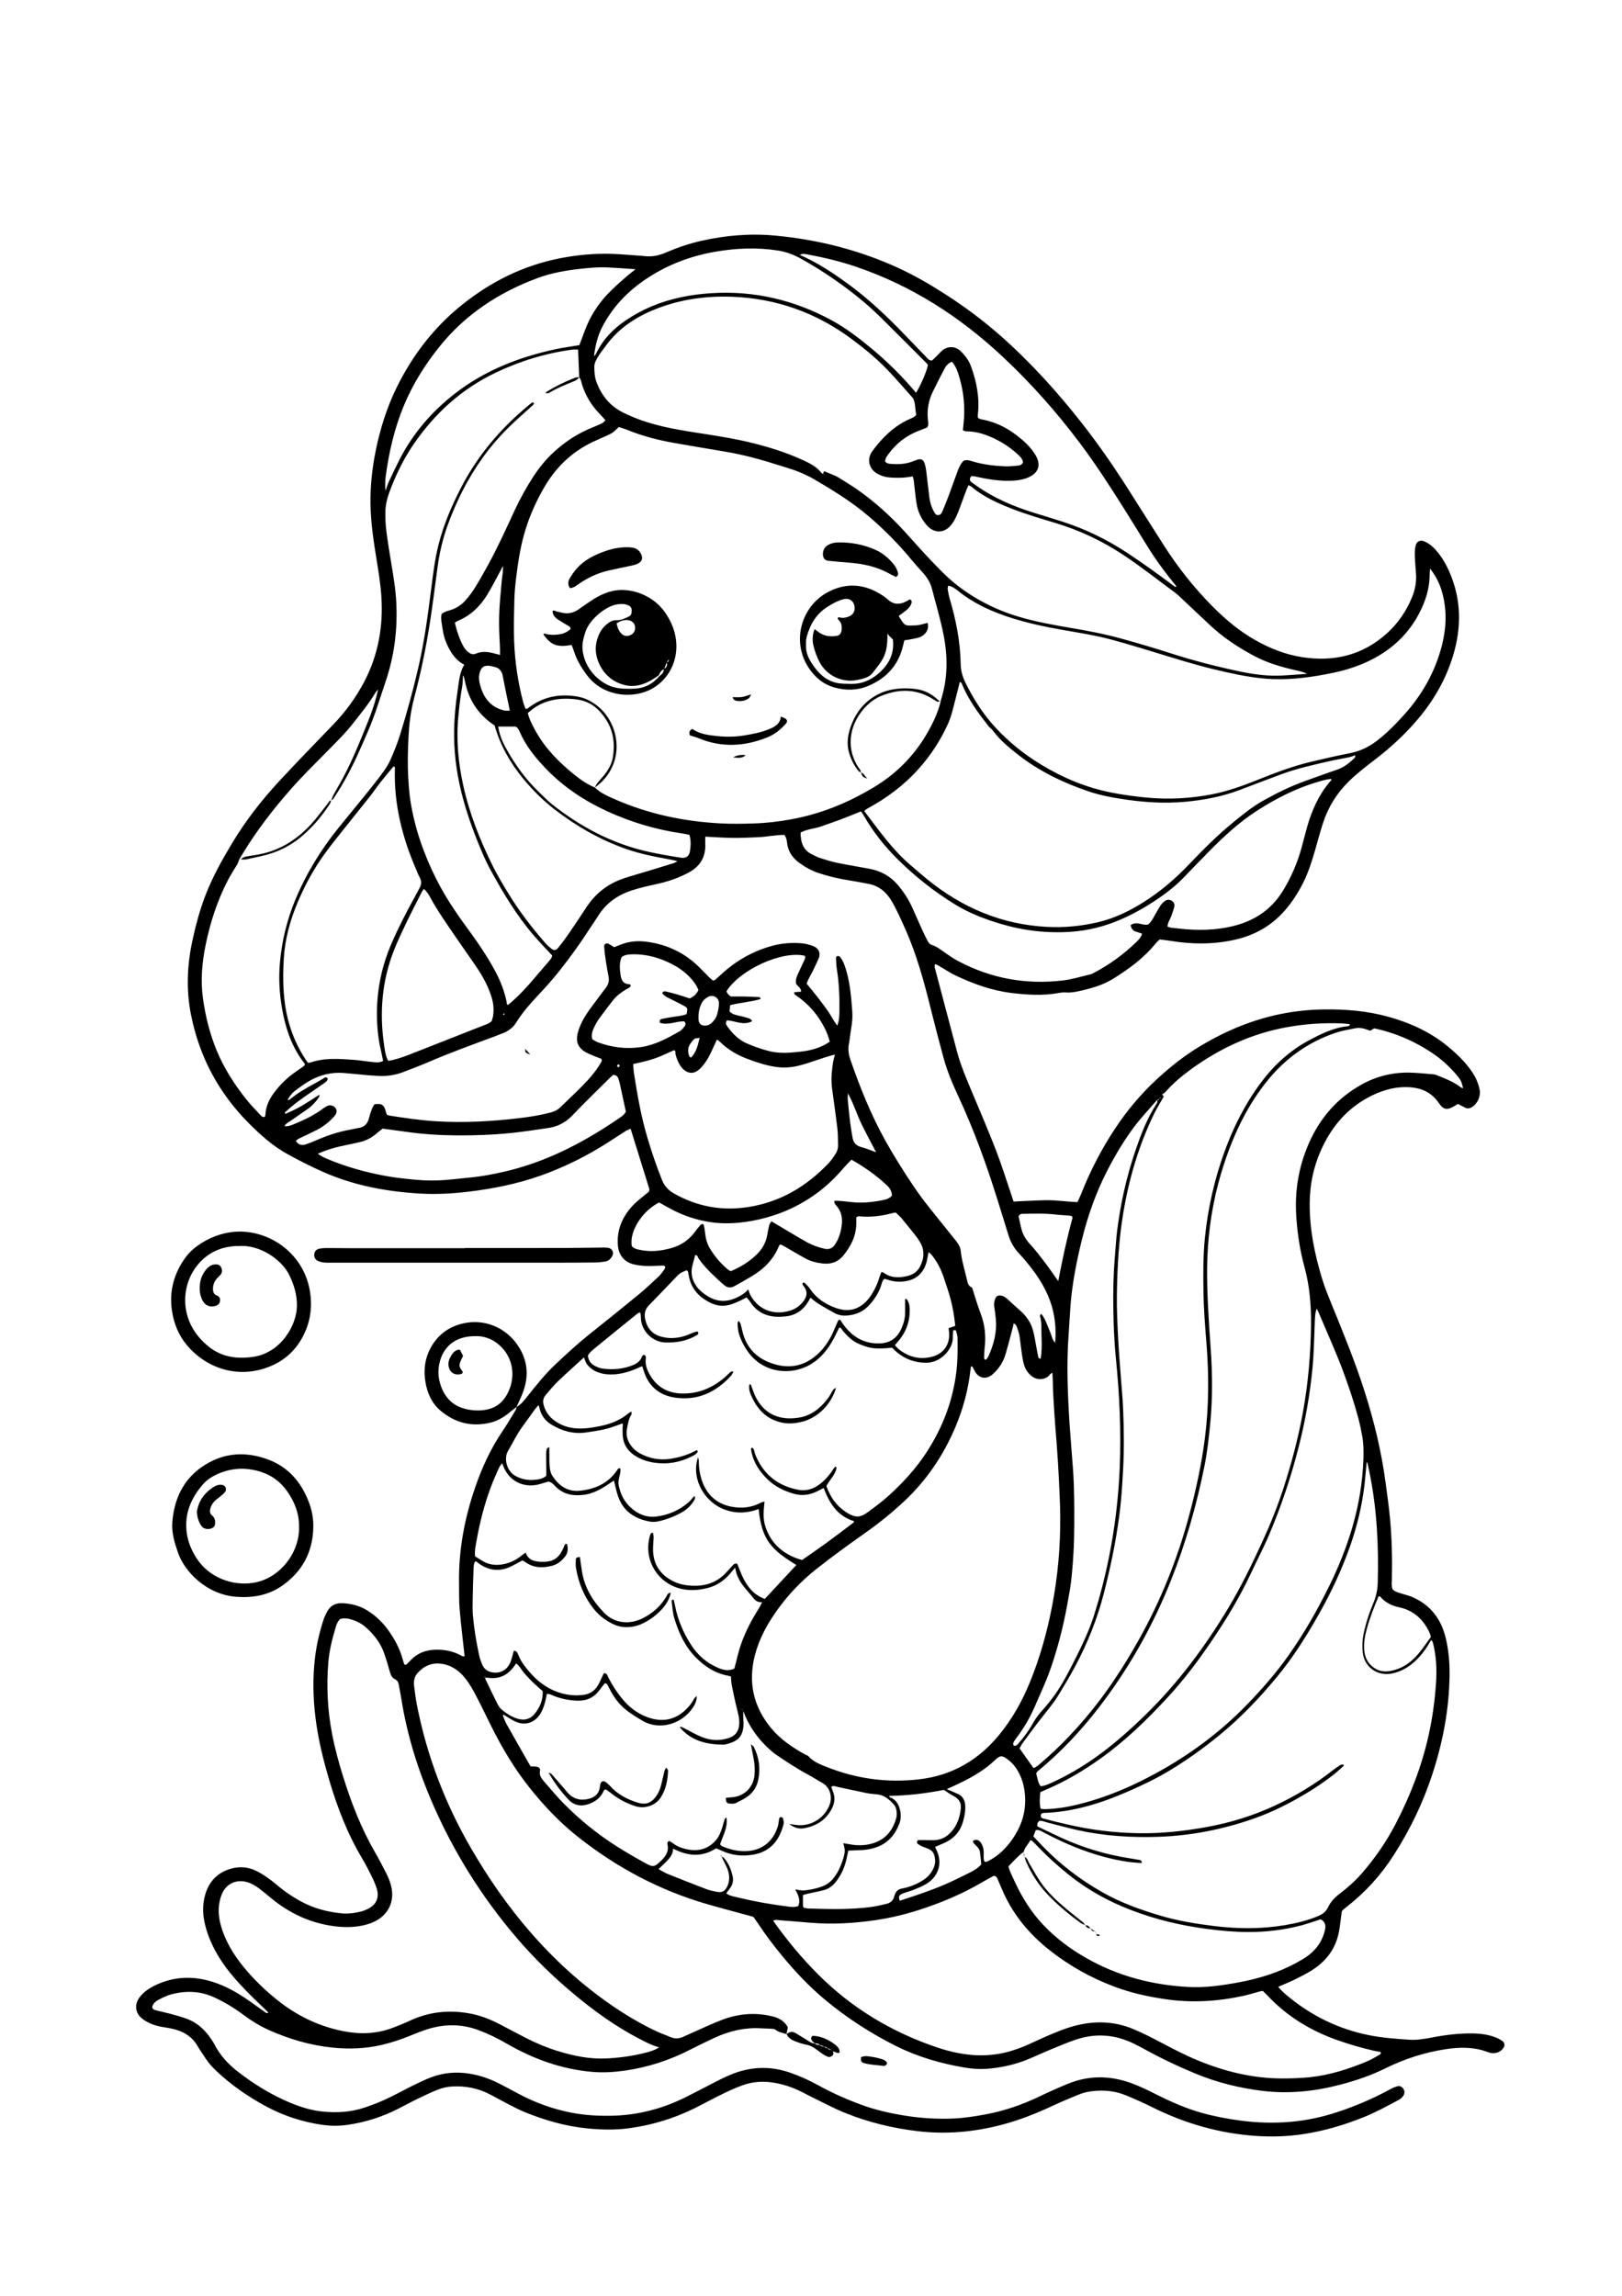 <?xml version="1.0" encoding="utf-8"?>
<!-- Generator: Adobe Illustrator 27.5.0, SVG Export Plug-In . SVG Version: 6.00 Build 0)  -->
<svg xmlns="http://www.w3.org/2000/svg" xmlns:xlink="http://www.w3.org/1999/xlink" viewBox="0 0 895.92 1344" width="595" height="842" preserveAspectRatio="xMidYMid meet" data-scaled="true">
<g>
	<path d="M245.126,969.458c-0.994-9.208-2.134-18.403-2.922-27.628c-0.421-4.924-0.237-9.901-0.324-14.854
		c-0.34-19.55,3.246-38.471,9.643-56.843c3.997-11.48,9.1-22.496,15.987-32.614c2.604-3.825,4.933-7.838,7.342-11.793
		c0.396-0.651,0.554-1.447,0.822-2.177c0,0-0.178,0.174-0.178,0.174c2.65-1.562,4.523-3.914,6.388-6.274
		c5.26-6.655,10.581-13.267,16.778-19.087c6.296-5.912,12.647-11.767,19.401-17.169c9.619-7.693,19.247-15.376,28.763-23.196
		c4.072-3.347,7.906-6.989,11.771-10.579c1.161-1.078,2.1-2.406,3.067-3.675c0.459-0.602,0.744-1.336,1.031-1.869
		c-0.528-1.281-1.435-0.986-2.152-0.975c-3.038,0.047-6.082,0.323-9.111,0.203c-2.538-0.101-5.121-0.397-7.575-1.031
		c-5.193-1.342-8.433-5.307-8.938-10.638c-0.889-9.397,2.586-17.239,8.887-23.948c1.851-1.971,4.067-3.602,6.135-5.366
		c1.084-0.925,2.209-1.803,3.23-2.633c0.038-0.7,0.2-1.211,0.07-1.633c-3.583-11.593-7.195-23.177-10.894-35.055
		c-1.109,0.474-2.006,0.725-2.76,1.203c-3.782,2.397-7.51,4.878-11.287,7.283c-10.554,6.72-21.676,12.357-33.304,16.939
		c-13.601,5.359-27.753,8.646-42.211,10.694c-11.433,1.619-22.902,2.477-34.448,1.759c-19.127-1.19-37.781-4.657-55.425-12.361
		c-7.315-3.194-14.457-6.842-21.46-10.68c-8.482-4.649-15.672-11.091-22.465-17.883c-17.785-17.784-29.169-39.051-34.071-63.76
		c-2.848-14.354-2.299-28.64,0.733-42.884c1.965-9.234,4.386-18.336,7.805-27.16c4.178-10.785,9.793-20.822,15.745-30.688
		c7.797-12.926,17.035-24.791,27.259-35.847c10.533-11.391,21.399-22.475,32.139-33.674c7.022-7.322,12.911-15.456,17.643-24.426
		c8.291-15.712,11.298-32.505,10.153-50.124c-0.488-7.51-1.727-14.927-2.933-22.348c-1.718-10.574-3.29-21.162-3.437-31.916
		c-0.141-10.286,0.92-20.435,2.94-30.502c2.622-13.068,6.525-25.701,12.433-37.696c9.255-18.79,21.734-35.052,38.077-48.176
		c16.969-13.627,35.981-23.144,57.475-27.348c10.243-2.004,20.582-2.952,31.016-2.567c4.791,0.177,9.572,0.621,14.358,0.949
		c1.277,0.088,2.56,0.139,3.827,0.304c4.397,0.574,8.508-0.196,12.602-1.954c6.76-2.902,13.718-5.318,20.911-6.941
		c14.288-3.225,28.689-4.447,43.347-3.074c24.742,2.318,48.492,8.285,71.143,18.516c9.929,4.485,19.33,9.949,28.486,15.837
		c11.452,7.365,22.329,15.457,32.545,24.499c17.56,15.541,33.19,32.831,47.62,51.257c9.674,12.353,18.573,25.25,26.988,38.486
		c6.95,10.931,13.839,21.902,20.823,32.812c8.218,12.84,17.63,24.754,28.365,35.576c7.564,7.625,15.741,14.525,25.16,19.842
		c8.43,4.759,17.343,8.322,26.879,9.866c18.863,3.053,35.948-0.901,50.35-14.025c6.479-5.904,11.297-13.015,14.589-21.155
		c1.768-4.372,2.592-8.885,2.249-13.602c-0.255-3.51-0.573-7.019-0.689-10.534c-0.062-1.901,0.013-3.866,0.432-5.709
		c0.651-2.862,2.82-3.761,5.527-2.504c2.504,1.163,4.58,2.917,6.397,4.975c3.312,3.752,5.818,8.007,7.828,12.574
		c7.099,16.128,7.244,32.591,2.192,49.23c-4.194,13.812-11.246,26.079-20.554,37.09c-7.472,8.839-15.913,16.623-25.088,23.658
		c-5.328,4.085-10.662,8.172-15.469,12.899c-6.982,6.866-11.972,14.971-15.011,24.237c-1.741,5.31-3.134,10.735-4.693,16.105
		c-1.918,6.604-4.002,13.149-7.134,19.304c-2.913,5.724-6.372,11.077-10.618,15.924c-7.872,8.987-17.742,14.492-29.331,17.07
		c-12.516,2.784-25.074,2.697-37.669,0.601c-2.038-0.339-4.102-0.529-6.231-0.797c-0.867,0.871-1.716,1.586-2.402,2.434
		c-6.843,8.46-15.509,14.741-24.613,20.454c-5.47,3.433-11.59,5.343-17.839,6.837c-3.427,0.819-6.849,1.572-10.422,1.297
		c-1.1-0.085-2.244,0.03-3.333,0.235c-9.396,1.772-18.795,1.229-28.191,0.069c-11.561-1.427-22.36-5.337-32.809-10.296
		c-2.447-1.161-4.725-2.677-7.081-4.028c-1.505-0.863-2.893-1.958-4.851-2.611c-0.076,0.825-0.298,1.451-0.158,1.982
		c4.312,16.379,8.641,32.754,13.01,49.119c2.151,8.057,5.406,15.712,8.627,23.382c4.826,11.493,9.749,22.951,14.25,34.572
		c3.288,8.49,5.968,17.215,8.911,25.838c0.46,1.348,0.88,2.711,1.344,4.145c6.354-0.275,12.558-0.652,18.767-0.78
		c6.209-0.128,12.39,0.885,18.692,1.124c0.85-1.916,1.612-3.479,2.248-5.091c5.305-13.436,11.931-26.184,19.918-38.218
		c6.927-10.436,14.925-19.959,24.127-28.485c8.004-7.416,16.497-14.133,25.89-19.74c14.677-8.761,30.212-15.277,47.01-18.64
		c8.326-1.666,16.744-2.531,25.232-2.638c12.682-0.161,25.231,0.878,37.513,4.281c12.62,3.497,24.367,8.767,34.571,17.103
		c5.587,4.564,10.782,9.529,14.801,15.61c2.059,3.116,3.467,6.463,4.179,10.123c0.76,3.91-1.628,8.744-5.163,10.4
		c-1.077,0.504-2.171,0.582-3.239,0.057c-1.427-0.701-2.822-1.468-4.326-2.257c-1.396,0.799-2.705,1.719-4.143,2.335
		c-2.63,1.126-4.44,0.551-6.256-1.762c-0.493-0.628-0.929-1.302-1.405-1.944c-3.993-5.388-9.529-7.876-16.049-8.372
		c-7.691-0.586-14.912,1.239-21.823,4.508c-14.595,6.906-24.388,18.346-30.764,32.895c-4.221,9.63-6.267,19.752-6.356,30.301
		c-0.13,15.364,2.909,30.192,7.387,44.77c1.405,4.573,3.198,9.039,5.007,13.475c7.062,17.316,14.185,34.603,19.86,52.448
		c5.488,17.258,9.733,34.793,12.137,52.752c0.954,7.126,1.99,14.25,2.648,21.406c1.085,11.793,1.355,23.627,1.081,35.471
		c-0.044,1.899-0.302,3.829,0.323,5.686c1.444,1.784,3.58,2.075,5.523,2.728c1.815,0.609,3.713,1,5.477,1.723
		c10.898,4.465,17.397,12.752,20.147,23.99c1.752,7.159,2.386,14.498,2.308,21.884c-0.211,20.007-3.945,39.403-10.161,58.361
		c-5.46,16.652-13.045,32.293-22.487,47.045c-7.488,11.7-16.694,21.829-27.645,30.375c-0.755,0.589-1.491,1.203-2.211,1.832
		c-0.235,0.206-0.394,0.5-0.598,0.767c-0.408,3.151-0.809,6.316-1.233,9.479c-0.106,0.791-0.284,1.573-0.428,2.359
		c-1.812,9.896-7.376,17.232-15.697,22.548c-3.221,2.058-6.668,3.786-10.104,5.479c-3.117,1.535-6.359,2.817-9.804,4.324
		c1.779,2.104,3.663,3.805,5.619,5.426c13.805,11.433,29.408,19.135,47.008,22.755c8.02,1.649,16.146,2.247,24.286,2.775
		c4.352,0.282,8.617-0.446,12.86-1.257c8.189-1.565,16.418-2.611,24.781-2.425c4.196,0.094,8.293,0.693,12.238,2.104
		c1.49,0.533,2.938,1.28,4.266,2.144c1.696,1.105,1.896,2.966,0.607,4.592c-1.616,2.037-3.822,2.846-6.359,2.675
		c-0.937-0.063-1.887-0.343-2.774-0.676c-8.052-3.017-16.349-2.87-24.629-1.59c-12.241,1.892-23.932,5.662-35.051,11.156
		c-8.637,4.268-17.717,7.323-27.02,9.731c-14.847,3.843-29.89,5.346-45.176,3.464c-13.396-1.649-26.391-4.864-38.893-10.018
		c-10.212-4.209-20.17-8.938-29.847-14.266c-2.24-1.233-4.512-2.415-6.815-3.524c-10.722-5.162-21.806-6.011-33.105-2.313
		c-5.001,1.637-9.856,3.737-14.731,5.74c-4.287,1.762-8.492,3.722-12.764,5.523c-7.875,3.32-16.087,5.243-24.609,5.932
		c-4.668,0.378-9.31,0.022-13.866-0.758c-13.773-2.359-27.111-6.232-39.662-12.495c-14.798-7.384-28.605-16.297-41.348-26.869
		c-9.276-7.695-17.524-16.365-25.182-25.638c-5.097-6.173-9.952-12.52-14.342-19.22c-0.96-1.465-2.024-2.861-2.805-3.96
		c-9.319-2.555-18.277-4.896-27.167-7.471c-27.862-8.067-52.985-21.486-75.665-39.449c-10.309-8.165-19.364-17.674-27.609-27.936
		c-9.061-11.275-16.46-23.589-22.898-36.507c-3.138-6.297-6.168-12.65-9.432-18.881c-1.625-3.103-3.45-6.154-5.569-8.934
		c-3.593-4.713-8.216-8.109-14.259-8.958c-5.671-0.796-10.381,1.303-14.084,5.528c-1.889,2.156-2.27,4.913-1.907,7.703
		c0.474,3.645,0.926,7.302,1.63,10.906c5.819,29.772,16.479,57.705,31.722,83.939c10.076,17.34,21.424,33.76,34.576,48.897
		c14.226,16.374,30.146,30.912,48.057,43.187c8.185,5.609,16.723,10.664,25.709,14.905c2.74,1.293,5.631,2.263,8.414,3.47
		c2.525,1.095,4.971,0.958,7.425-0.153c1.746-0.79,3.49-1.586,5.246-2.354c6.003-2.624,11.909-5.512,18.041-7.789
		c8.536-3.169,17.402-4.083,26.438-2.384c0.785,0.148,1.559,0.356,2.34,0.525c3.925,0.848,7.135,2.731,9.218,6.391
		c-0.276,1.34-0.563,2.736-0.85,4.132l0.105-0.127c-2.255-0.707-4.654-0.987-6.59-2.599c-0.53-0.441-1.478-0.469-2.245-0.518
		c-2.075-0.133-4.157-0.14-6.233-0.26c-9.48-0.547-18.431,1.547-26.98,5.496c-4.788,2.212-9.535,4.52-14.227,6.928
		c-12.057,6.19-24.783,10.382-38.169,12.307c-6.456,0.928-12.969,1.356-19.593,0.762c-18.048-1.616-34.526-7.664-50.068-16.654
		c-5.269-3.048-10.694-5.714-16.423-7.827c-10.024-3.696-20.044-3.59-30.098-0.375c-3.343,1.069-6.607,2.406-9.863,3.727
		c-5.49,2.228-11.089,4.111-16.864,5.43c-9.288,2.122-18.682,2.475-28.144,1.543c-13.179-1.298-25.72-4.977-37.754-10.374
		c-5.253-2.356-10.167-5.386-14.795-8.849c-5.394-4.035-11.124-7.498-17.265-10.305c-8.086-3.697-16.408-3.91-24.839-1.726
		c-2.596,0.673-5.069,1.935-7.484,3.153c-1.866,0.941-3.431,2.335-3.841,4.384c0.351,1.345,1.306,1.614,2.215,1.844
		c2.789,0.706,5.609,1.298,8.387,2.042c2.931,0.785,5.861,1.598,8.733,2.571c5.789,1.962,10.385,5.586,13.973,10.494
		c1.131,1.547,2.27,3.12,3.14,4.818c3.276,6.397,7.989,11.53,13.61,15.903c9.512,7.401,19.699,13.665,30.846,18.313
		c6.082,2.536,12.38,4.471,18.917,5.126c8.324,0.835,16.644,0.363,24.651-2.357c4.23-1.437,8.427-3.04,12.476-4.919
		c5.217-2.421,10.241-5.253,15.405-7.793c3.581-1.762,7.182-3.527,10.905-4.945c7.313-2.785,14.85-3.408,22.627-2.155
		c6.081,0.98,11.757,2.963,17.198,5.728c3.706,1.883,7.367,3.854,11.027,5.826c10.213,5.501,21,9.375,32.417,11.465
		c7.26,1.329,14.586,1.725,21.959,1.617c15.461-0.227,30.038-3.998,43.842-10.851c5.871-2.915,11.661-5.993,17.49-8.993
		c4.409-2.269,8.856-4.445,13.61-5.931c9.942-3.105,19.818-2.956,29.682,0.398c5.923,2.013,11.58,4.584,17.051,7.605
		c8.135,4.492,16.622,8.229,25.34,11.424c8.123,2.977,16.515,4.854,25.061,6.24c9.515,1.543,19.063,2.122,28.656,1.705
		c6.215-0.27,12.384-1.234,18.512-2.362c10.915-2.008,21.315-5.539,31.326-10.32c5.623-2.686,11.317-5.244,17.079-7.615
		c11.893-4.894,23.938-4.948,36.072-0.785c5.466,1.875,10.621,4.422,15.761,7.009c8.584,4.32,17.342,8.196,26.628,10.783
		c7.551,2.104,15.215,3.538,22.997,4.559c9.568,1.257,19.138,1.512,28.712,0.705c9.418-0.794,18.648-2.765,27.637-5.724
		c10.806-3.557,21.219-8.036,31.21-13.493c1.247-0.681,2.595-1.236,3.961-1.627c1.354-0.388,2.54,0.222,3.369,1.318
		c0.822,1.085,0.993,2.274,0.428,3.607c-0.677,1.599-1.984,2.495-3.391,3.252c-6.618,3.558-13.22,7.144-20.214,9.949
		c-11.464,4.597-23.213,8.087-35.465,9.916c-9.071,1.354-18.142,1.656-27.269,1.053c-21.686-1.433-42.11-7.36-61.504-17.086
		c-4.852-2.433-9.849-4.598-14.864-6.682c-6.183-2.57-12.698-3.224-19.311-2.504c-2.518,0.274-5.098,0.772-7.444,1.693
		c-5.649,2.218-11.234,4.621-16.738,7.177c-9.3,4.318-18.8,8.077-28.713,10.713c-16.391,4.358-32.979,5.885-49.912,3.867
		c-14.547-1.733-28.639-5.159-42.189-10.608c-6.806-2.737-13.296-6.263-19.913-9.467c-2.733-1.323-5.379-2.836-8.143-4.086
		c-4.976-2.25-10.162-3.744-15.616-4.448c-5.69-0.734-11.204-0.151-16.531,1.758c-3.899,1.397-7.699,3.119-11.427,4.934
		c-5.461,2.66-10.788,5.593-16.224,8.305c-12.411,6.19-25.532,10.166-39.262,11.975c-7.952,1.048-15.97,0.822-23.949,0.041
		c-12.667-1.239-24.778-4.716-36.524-9.483c-3.692-1.498-7.222-3.409-10.778-5.227c-3.558-1.819-7.01-3.847-10.586-5.627
		c-6.582-3.278-13.593-4.565-20.927-4.238c-3.239,0.144-6.362,0.873-9.317,2.089c-3.984,1.641-7.886,3.495-11.761,5.385
		c-3.735,1.821-7.376,3.834-11.086,5.707c-9.351,4.718-19.209,7.851-29.583,9.323c-4.78,0.679-9.572,0.686-14.351,0.014
		c-11.989-1.686-23.326-5.414-33.936-11.225c-10.133-5.549-19.593-12.076-28.052-20.002c-2.583-2.42-4.939-4.998-6.843-7.989
		c-1.46-2.293-3.094-4.483-4.441-6.839c-3.442-6.023-8.885-8.984-15.408-10.358c-1.876-0.395-3.78-0.66-5.67-0.993
		c-3.828-0.675-7.415-2.004-10.626-4.202c-5.029-3.442-5.783-8.938-1.864-13.666c2.066-2.492,4.659-4.381,7.527-5.858
		c9.952-5.125,20.39-6.223,31.23-3.602c8.19,1.98,15.556,5.797,22.511,10.438c3.723,2.485,7.307,5.179,10.988,7.729
		c0.72,0.499,1.363,1.406,2.478,0.958c0.022-0.14,0.104-0.328,0.052-0.378c-3.887-3.781-7.87-7.468-11.664-11.34
		c-7.063-7.21-13.772-14.719-18.704-23.626c-3.191-5.763-5.68-11.777-6.972-18.281c-1.051-5.291-0.932-10.521,0.559-15.662
		c2.271-7.835,7.461-13.053,15.277-15.159c4.828-1.301,9.775-1.009,14.487,1.317c4.494,2.218,8.463,5.13,12.257,8.339
		c4.657,3.939,9.674,7.321,15.095,10.143c7.063,3.677,14.605,5.576,22.46,6.394c3.86,0.402,7.673-0.101,11.423-0.995
		c1.387-0.331,2.757-0.856,4.037-1.49c5.256-2.604,7.045-6.694,5.27-12.303c-0.72-2.276-1.694-4.492-2.757-6.634
		c-1.776-3.579-3.563-7.169-5.616-10.592c-8.536-14.228-14.455-29.54-19.166-45.379c-3.697-12.428-6.789-24.976-8.322-37.881
		c-1.365-11.491-1.55-22.989-0.174-34.471c0.895-7.468,2.621-14.793,4.907-21.966c0.529-1.661,1.334-3.249,2.139-4.805
		c1.898-3.668,5.046-5.216,9.08-5.025c5.026,0.238,9.793,1.431,14.147,4.05c5.154,3.099,9.387,7.195,12.838,12.077
		c3.62,5.12,6.559,10.602,8.221,16.701c0.288,1.058,0.631,2.101,0.89,2.954c0.987,0.572,1.404,0.036,1.841-0.41
		c0.672-0.685,1.331-1.382,1.997-2.073c3.871-4.015,8.649-5.879,14.173-6.059c5.214-0.17,10.193,0.697,14.841,3.147
		c0.834,0.44,1.601,1.112,2.639,0.563c-0.132,0.098-0.265,0.196-0.397,0.295C244.944,969.655,245.035,969.556,245.126,969.458z
		 M652.971,642.334c0.18-0.572,0.361-1.144,0.541-1.716c0.289,0.366,0.579,0.733,0.994,1.258c-0.698,1.223-1.414,2.453-2.108,3.695
		c-1.168,2.092-2.419,4.146-3.468,6.297c-8.966,18.39-14.687,37.802-18.074,57.931c-2.687,15.97-3.576,32.1-3.798,48.255
		c-0.116,8.466,0.321,16.947,0.74,25.41c0.387,7.822,1.08,15.63,1.644,23.443c0.426,5.901,1.013,11.796,1.261,17.704
		c0.503,11.99,0.641,23.995-0.01,35.979c-0.486,8.934-1.058,17.892-2.23,26.755c-2.035,15.378-5.204,30.549-9.085,45.589
		c-3.86,14.964-9.577,29.144-16.828,42.725c-3.16,5.917-6.673,11.65-10.152,17.391c-1.402,2.313-3.089,4.462-4.737,6.616
		c-2.33,3.047-4.789,5.994-7.109,9.048c-2.997,3.944-5.931,7.938-8.848,11.942c-0.634,0.87-1.085,1.875-1.629,2.835
		c2.789,3.942,5.448,7.699,8.149,11.516c1.911-0.604,3.127-1.911,4.434-3.018c9.425-7.977,17.992-16.818,25.983-26.211
		c11.962-14.061,22.047-29.435,31.068-45.494c13.138-23.388,23.023-48.112,29.912-74.049c3.862-14.542,7.033-29.215,8.954-44.137
		c2.419-18.798,2.411-37.643,0.881-56.513c-0.788-9.722-1.545-19.448-1.694-29.212c-0.164-10.72-0.223-21.428,0.874-32.116
		c1.756-17.104,5.532-33.749,11.377-49.904c5.193-14.353,11.998-27.886,21.112-40.2c7.721-10.433,17.015-19.064,28.523-25.197
		c7.214-3.844,14.505-7.471,22.839-8.229c0.375-0.034,0.71-0.502,1.04-0.749c-0.102-0.231-0.141-0.434-0.201-0.44
		c-1.43-0.154-2.859-0.352-4.294-0.414c-11.069-0.477-22.066,0.276-32.952,2.294c-20.327,3.768-38.621,12.253-55.309,24.299
		c-5.579,4.027-10.844,8.457-15.403,13.665c-0.488,0.558-1.255,0.872-1.892,1.3c-0.127,0.587-0.255,1.175-0.382,1.762
		c-0.661-0.132-1.128,0.06-1.29,0.767c-0.399,0.232-0.797,0.464-1.196,0.696c-1.16,1.32-2.333,2.63-3.478,3.963
		c-3.126,3.64-6.425,7.15-9.323,10.963c-6.304,8.294-11.64,17.217-16.396,26.482c-6.531,12.721-11.288,26.091-14.727,39.959
		c-3.199,12.902-5.754,25.909-6.799,39.177c-0.427,5.418-0.631,10.853-1.046,16.272c-1.333,17.436-0.615,34.851,0.477,52.263
		c0.29,4.628,0.713,9.248,1.041,13.875c0.543,7.656,1.309,15.308,1.522,22.974c0.285,10.232,0.318,20.479,0.104,30.712
		c-0.157,7.506-0.696,15.019-1.423,22.494c-0.525,5.401-1.536,10.764-2.512,16.111c-2.357,12.913-5.582,25.6-9.915,38.008
		c-2.589,7.414-5.966,14.476-9.063,21.669c-2.807,6.518-6.333,12.545-10.545,18.215c-0.76,1.023-1.544,2.051-2.115,3.178
		c-0.22,0.434,0.121,1.153,0.191,1.638c1.39,0.392,2.021-0.363,2.663-1.079c3.429-3.826,6.442-7.953,8.913-12.46
		c1.55-2.827,3.585-5.259,5.722-7.66c2.437-2.737,4.749-5.61,6.871-8.598c4.457-6.275,7.96-13.119,11.426-19.969
		c4.477-8.85,8.77-17.793,11.743-27.285c3.391-10.831,6.2-21.803,8.441-32.947c3.477-17.287,5.587-34.719,6.334-52.31
		c0.904-21.291-0.068-42.53-2.178-63.733c-0.728-7.315-1.175-14.673-1.39-22.022c-0.384-13.114-0.31-26.232,0.835-39.32
		c0.418-4.777,0.657-9.577,1.264-14.33c1.99-15.585,5.36-30.88,10.399-45.766c3.332-9.843,6.99-19.575,12.716-28.362
		c0.461-0.708,0.63-1.452,0.129-2.226c0.745,0.375,1.217,0.267,1.214-0.685C652.124,642.849,652.548,642.592,652.971,642.334z
		 M257.23,982.129c0.057-0.504,0.046-0.904-0.572-0.372c0.223,0.092,0.446,0.184,0.669,0.276c-0.009,0.312-0.129,0.678-0.009,0.929
		c2.281,4.754,4.548,9.515,6.921,14.223c0.638,1.266,1.41,2.603,2.47,3.49c2.825,2.365,5.919,4.37,9.501,5.459
		c3.934,1.196,7.401,0.257,9.951-2.88c3.083-3.794,4.966-8.142,4.697-13.286c-1.973-1.755-3.937-3.391-5.769-5.163
		c-1.72-1.663-3.352-3.424-4.928-5.224c-1.638-1.872-2.734-4.226-4.847-5.829c-0.44,0.631-0.709,1.019-0.98,1.405
		c-3.712,5.28-8.638,7.92-15.208,7.026C258.503,982.099,257.862,982.144,257.23,982.129z M267.725,331.096
		c-3.116,5.731-6.003,11.603-9.407,17.158c-4.164,6.797-9.77,12.172-17.296,15.276c-0.558,0.23-1.035,0.656-1.599,1.022
		c1.1,4.652,2.503,9.032,4.645,13.154c0.814,1.567,1.805,2.994,3.249,4.085c1.353,1.023,2.693,1.585,4.413,0.848
		c3.731-1.599,7.494-1.054,11.243,0.01c0.872,0.247,1.755,0.456,2.889,0.748c0.082-3.794-0.166-7.274-0.335-10.77
		c-0.237-4.929-0.292-9.886-0.063-14.814c0.28-6.045,0.917-12.074,1.437-18.107c0.136-1.579,0.454-3.141,0.6-4.719
		c0.116-1.259,0.097-2.531,0.138-3.797l0.253-0.163L267.725,331.096z M572.492,1084.061c-3.355,2.451-6.062,5.555-8.926,8.527
		c0.864,3.312,2.414,6.111,3.74,8.995c4.234,9.212,9.554,17.717,16.535,25.12c7.297,7.737,15.702,14.03,24.916,19.319
		c18.69,10.728,38.925,16.028,60.308,17.144c9.781,0.51,19.466-0.877,29.066-2.644c12.006-2.21,23.594-5.74,34.342-11.67
		c2.235-1.233,4.479-2.501,6.519-4.022c5.176-3.859,8.611-8.924,9.98-15.307c0.571-2.664-0.182-4.706-2.594-5.984
		c-3.863,1.236-7.604,2.63-11.449,3.624c-10.1,2.612-20.386,3.858-30.832,3.851c-8.172-0.005-16.267-0.787-24.362-1.841
		c-15.278-1.989-30.14-5.547-44.53-11.09c-13.222-5.092-25.467-11.855-36.517-20.766c-6.106-4.925-11.941-10.132-17.367-15.798
		c-1.324-1.383-2.695-2.721-4.06-4.064c-0.087-0.085-0.31-0.033-0.958-0.08c-1.019,2.204-3.176,3.953-3.797,6.692L572.492,1084.061z
		 M441.342,149.273l0.099-0.33l-0.187,0.229c9.913,4.25,18.876,10.139,27.562,16.413c12.482,9.016,23.653,19.547,34.281,30.663
		c4.31,4.507,8.65,8.986,12.998,13.456c0.65,0.669,1.289,1.457,2.766,1.323c0.7-0.669,1.62-1.521,2.508-2.406
		c1.019-1.015,1.982-2.086,3.015-3.086c2.803-2.712,7.61-3.44,11.228,0.04c2.699,2.596,4.824,5.541,6.107,9.065
		c3.323,9.128,5.055,18.477,3.923,28.228c-0.07,0.603,0.069,1.231,0.102,1.712c0.301,0.219,0.418,0.344,0.562,0.402
		c0.44,0.179,0.877,0.406,1.337,0.486c9.435,1.637,17.393,6.159,24.488,12.419c2.658,2.345,5.021,4.944,6.932,7.916
		c4.026,6.261,2.287,11.368-4.721,14.031c-2.717,1.033-5.555,1.423-8.451,1.567c-7.423,0.37-14.651-0.876-21.845-2.484
		c-0.744-0.166-1.52-0.188-2.134-0.26c-1.154,1.352-1.273,2.514-0.058,3.544c0.85,0.72,1.81,1.311,2.721,1.959
		c10.544,7.503,22.289,12.447,34.579,16.232c5.34,1.645,10.694,3.247,16.012,4.963c13.468,4.345,26.074,10.46,37.903,18.254
		c9.352,6.161,18.393,12.743,27.384,19.405c0.407,0.302,0.819,0.984,1.437,0.192c-5.886-7.199-11.468-14.595-16.378-22.475
		c-4.735-7.6-9.384-15.254-14.158-22.828c-8.272-13.125-16.675-26.17-26.002-38.579c-13.675-18.194-28.728-35.162-45.375-50.71
		c-24.979-23.33-53.149-41.406-85.644-52.465c-9.106-3.099-18.422-5.324-27.855-7.095
		C444.79,148.735,443.008,148.215,441.342,149.273z M752.585,455.959c-1.098,0.169-2.217,0.252-3.29,0.519
		c-14.753,3.67-28.215,10.3-40.851,18.542c-9.939,6.482-18.647,14.548-26.99,22.968c-5.289,5.337-10.472,10.78-15.712,16.167
		c-3.354,3.448-7.033,6.515-10.918,9.349c-7.517,5.483-15.482,10.229-23.942,14.07c-9.824,4.46-20.118,7.199-30.948,7.903
		c-13.874,0.902-27.452-0.653-40.745-4.615c-9.36-2.789-18.465-6.225-26.844-11.379c-12.037-7.403-23.067-16.078-33.147-25.972
		c-8.032-7.884-14.971-16.617-20.527-26.426c-0.375-0.663-0.864-1.261-1.439-2.09c-3.996,1.591-7.817,3.178-11.687,4.635
		c-3.887,1.462-7.822,2.797-11.739,4.182c-3.88,1.371-8.145,1.51-11.939,3.553c-0.015,5.788,1.524,10.509,7.159,13.017
		c1.312,0.584,2.558,1.36,3.916,1.788c3.346,1.055,6.696,2.167,10.122,2.878c6.414,1.33,12.893,2.343,19.328,3.578
		c6.661,1.278,12.242,4.399,16.635,9.688c3.193,3.844,5.906,7.96,7.997,12.477c2.014,4.349,3.865,8.774,5.848,13.138
		c1.123,2.472,2.296,4.928,3.6,7.307c0.422,0.771,1.231,1.584,2.036,1.847c3.277,1.069,5.876,3.179,8.616,5.119
		c2.213,1.566,4.497,3.069,6.887,4.341c19.356,10.307,39.992,14.016,61.699,11.385c5.36-0.649,10.597-2.324,15.884-3.556
		c0.609-0.142,1.198-0.427,1.757-0.721c9.262-4.867,17.648-10.951,25.153-18.237c1.364-1.324,2.735-2.693,3.314-4.834
		c-1.255-0.426-2.423-0.881-3.624-1.219c-1.953-0.549-2.674-1.967-3.098-3.755c3.486-2.651,7.005,0.439,10.194-0.392
		c1.881-1.413,2.741-3.334,3.785-5.116c1.131-1.93,2.158-3.927,3.385-5.793c0.689-1.047,1.571-2.055,2.582-2.778
		c1.2-0.859,2.666-1.13,4.062-0.272c1.392,0.855,1.908,2.211,1.53,3.721c-0.461,1.845-1.164,3.63-1.774,5.436
		c-0.651,1.926-2.038,3.596-2.166,6.011c0.799,0.244,1.512,0.564,2.254,0.668c1.741,0.245,3.496,0.379,5.245,0.57
		c10.238,1.118,20.435,0.961,30.489-1.427c12.486-2.966,22.569-9.393,29.458-20.541c4.92-7.961,8.581-16.411,11.051-25.405
		c1.142-4.16,2.155-8.356,3.346-12.501c2.717-9.459,6.662-18.313,13.057-25.932c0.47-0.56,1.278-1.039,0.912-2.009
		c0.12-0.057,0.24-0.114,0.359-0.171C752.771,455.769,752.678,455.864,752.585,455.959z M552.104,425.365
		c-6.184-7.967-12.259-16-15.974-25.517c-0.118-0.302-0.691-0.427-1.047-0.631c-1.438,5.706-2.784,11.292-4.272,16.841
		c-0.661,2.462-1.426,4.929-2.457,7.254c-4.441,10.021-10.428,19.079-17.754,27.206c-8.433,9.355-18.433,16.744-29.483,22.743
		c-0.634,0.344-1.18,0.849-2.018,1.462c4.449,5.825,8.577,11.519,13.017,16.959c4.244,5.201,8.764,10.184,13.896,14.559
		c3.285,2.801,6.519,5.664,9.866,8.389c20.558,16.734,43.832,26.655,70.509,27.977c9.964,0.494,19.788-0.458,29.509-2.719
		c9.788-2.277,18.644-6.615,27.072-11.939c9.794-6.186,18.486-13.709,26.462-22.071c8.285-8.685,16.754-17.168,26.079-24.757
		c5.461-4.445,10.937-8.901,17.088-12.347c8.091-4.532,16.407-8.64,25.177-11.746c6.023-2.133,12.008-4.376,18.065-6.406
		c4.238-1.42,7.561-4.079,10.622-7.166c0.231-0.233,0.066-0.86,0.085-1.304l0.217,0.165c0,0-0.072-0.265-0.072-0.265
		c-1.193,0.417-2.358,0.965-3.584,1.227c-3.746,0.798-7.539,1.386-11.272,2.236c-9.657,2.197-19.335,4.35-28.651,7.788
		c-8.098,2.988-16.149,6.101-24.222,9.155c-10.402,3.935-21.21,5.939-32.254,6.929c-11.383,1.02-22.703,0.362-33.965-1.259
		c-7.591-1.092-15.153-2.431-22.459-4.919c-14.939-5.088-28.966-11.87-41.43-21.7c-5.164-4.072-10.231-8.197-14.166-13.547
		c-0.747-1.016-1.803-1.805-2.716-2.699l0.11-0.113L552.104,425.365z M425.703,1124.425c0.123-0.138,0.245-0.276,0.368-0.414
		c-0.085,0.128-0.17,0.256-0.255,0.384c7.948,11.259,16.708,21.848,26.469,31.576c19.835,19.767,43.228,33.774,69.726,42.661
		c6.532,2.191,13.23,3.732,20.113,4.322c10.568,0.905,20.725-0.883,30.464-4.985c5.3-2.233,10.457-4.809,15.767-7.017
		c4.27-1.776,8.59-3.531,13.034-4.771c11.882-3.315,23.737-3.203,35.245,1.609c5.149,2.153,10.162,4.668,15.101,7.276
		c7.494,3.957,14.979,7.91,22.83,11.137c15.827,6.505,32.194,10.506,49.383,10.517c5.429,0.003,10.889-0.169,16.283-0.745
		c11.694-1.251,22.796-4.84,33.592-9.374c2.487-1.044,4.795-2.523,7.156-3.853c0.556-0.313,0.902-0.859,0.394-1.555
		c-1.235-0.222-2.495-0.401-3.732-0.679c-7.18-1.613-14.222-3.697-21.17-6.12c-15.817-5.516-29.752-13.972-41.264-26.25
		c-0.866-0.923-1.81-1.773-2.756-2.693c-0.708,0.143-1.331,0.235-1.935,0.397c-3.086,0.827-6.138,1.807-9.254,2.489
		c-14.964,3.276-30.036,4.224-45.264,2.054c-10.32-1.47-20.463-3.688-30.223-7.341c-13.868-5.19-26.693-12.34-38.3-21.558
		c-11.432-9.079-20.657-19.984-26.751-33.365c-1.192-2.617-2.255-5.292-3.431-7.917c-0.375-0.838-0.594-1.883-2.249-2.126
		c-1.748,0.947-3.881,2.012-5.925,3.225c-7.854,4.66-16.036,8.625-24.532,11.982c-12.382,4.891-25.071,8.713-38.242,10.676
		c-12.997,1.938-26.079,2.689-39.219,1.556c-5.573-0.481-11.147-0.949-16.727-1.348
		C428.839,1124.062,427.223,1123.545,425.703,1124.425z M507.88,233.327c-5.012-5.596-9.871-11.339-15.074-16.752
		c-6.548-6.812-13.845-12.804-21.45-18.416c-20.669-15.251-43.851-23.457-69.494-24.432c-16.321-0.62-32.199,1.752-47.338,8.231
		c-10.962,4.692-20.329,11.381-27.26,21.23c-0.92,1.307-1.96,2.531-2.848,3.858c-0.887,1.326-1.75,2.685-2.438,4.119
		c-0.473,0.985-0.871,2.12-0.88,3.192c-0.027,3.197,0.153,6.389,1.313,9.442c2.954,7.773,7.8,13.817,15.372,17.623
		c6.181,3.107,12.623,5.406,19.282,7.188c9.745,2.609,19.714,4.037,29.653,5.59c9.146,1.43,18.274,2.951,27.249,5.203
		c9.456,2.372,18.769,5.265,27.695,9.236c4.665,2.076,9.362,4.19,12.628,8.417c0.147,0.191,0.567,0.171,0.86,0.25
		c0.126,0.283,0.253,0.566,0.379,0.848c0.041-0.109,0.144-0.288,0.113-0.314c-0.186-0.162-0.402-0.29-0.609-0.43
		c0.146-0.433,0.292-0.866,0.542-1.609c2.947,1.342,6.008,2.166,8.708,3.875c3.512,2.222,7.104,4.329,10.509,6.704
		c10.271,7.165,19.527,15.5,27.97,24.74c5.069,5.548,9.987,11.239,15.185,16.661c4.531,4.726,9.046,9.554,14.122,13.652
		c11.18,9.025,23.793,15.508,37.606,19.62c9.983,2.972,20.205,4.788,30.445,6.532c9.916,1.688,19.805,3.542,29.498,6.234
		c9.539,2.649,19.051,5.425,28.471,8.465c13.556,4.374,27.31,7.928,41.242,10.847c8.008,1.678,16.073,2.741,24.267,2.343
		c4.941-0.24,9.872-0.674,14.807-1.021c-1.902-1.011-3.865-1.462-5.831-1.898c-8.768-1.942-17.391-4.414-25.324-8.671
		c-9.316-4.999-18.13-10.801-25.865-18.102c-5.117-4.829-10.239-9.653-15.375-14.462c-1.633-1.529-3.206-3.157-4.999-4.477
		c-9.914-7.294-19.568-14.935-29.829-21.768c-12.476-8.309-25.837-14.617-40.173-18.945c-8.562-2.585-17.154-5.083-25.5-8.35
		c-8.373-3.278-16.509-6.945-23.498-12.757c-0.447-0.372-1.033-0.578-1.793-0.99c-0.5,1.103-0.931,1.926-1.256,2.79
		c-1.407,3.739-2.776,7.492-4.173,11.234c-1.177,3.152-2.47,6.271-4.53,8.954c-4.112,5.355-10.258,5.442-14.641,0.322
		c-3.094-3.614-5.078-7.785-5.831-12.443c-0.713-4.411-1.071-8.88-1.624-13.318c-0.113-0.906-0.404-1.789-0.606-2.654
		c-2.314,0.276-4.371,0.682-6.436,0.728c-2.864,0.064-5.768,0.092-8.591-0.313c-2-0.287-4.05-1.048-5.804-2.067
		c-4.939-2.871-6.229-8.553-2.851-13.163c5.634-7.688,12.271-14.313,21.068-18.446c1.563-0.734,3.312-1.208,4.66-2.781
		c-0.766-3.13-0.341-6.563-1.833-9.674l0.175-0.002C507.947,233.2,507.88,233.327,507.88,233.327z M166.975,468.403
		c0,0,0.092,0.082,0.092,0.082c0.401-1.014,0.702-2.082,1.22-3.032c1.836-3.366,3.808-6.659,5.615-10.04
		c5.739-10.735,10.254-22.024,14.774-33.298c2.304-5.746,4.304-11.627,5.793-18.485c-0.847,1.014-1.274,1.404-1.556,1.88
		c-3.768,6.35-8.457,12.026-12.993,17.815c-4.848,6.187-10.471,11.658-15.977,17.234c-6.855,6.943-13.811,13.781-20.274,21.107
		c-10.498,11.9-20.188,24.384-28.416,37.978c-0.983,1.624-2.083,3.12-2.623,5.004c-0.341,1.189-1.207,2.23-1.851,3.33
		c-1.371,2.345-2.851,4.632-4.109,7.035c-6.276,11.988-10.416,24.772-13.135,37.951c-2.133,10.339-3.085,20.804-1.611,31.459
		c1.457,10.525,3.983,20.684,8.018,30.483c4.236,10.285,10.188,19.561,17.043,28.256c2.667,3.383,5.728,6.457,8.645,9.64
		c0.634,0.691,1.343,1.43,2.557,0.978c0.101-0.404,0.287-0.846,0.312-1.297c0.264-4.808,2.192-8.958,5.019-12.752
		c3.468-4.653,7.54-8.691,12.306-12.017c1.442-1.006,2.89-2.007,4.305-3.051c0.612-0.452,1.459-0.743,1.491-1.808
		c-0.615-0.825-1.291-1.687-1.921-2.582c-6.308-8.954-9.575-19.127-11.44-29.748c-1.578-8.989-2.09-18.061-1.242-27.226
		c1.158-12.522,4.038-24.572,8.829-36.177c6.395-15.486,15.042-29.631,25.568-42.64c5.735-7.088,11.551-14.109,17.273-21.207
		c3.01-3.734,5.999-7.495,8.801-11.385c1.672-2.321,3.233-4.799,4.368-7.414c2.033-4.685,3.961-9.446,5.479-14.317
		c3.995-12.817,7.531-25.77,10.581-38.847c3.565-15.283,5.665-30.814,7.627-46.364c1.121-8.883,2.183-17.77,4.417-26.474
		c2.959-11.529,7.612-22.367,13.043-32.912c8.599-16.696,20.15-31.075,34.107-43.57c2.262-2.025,4.59-3.978,6.927-5.918
		c0.442-0.367,1.034-0.854,1.774-0.067c-0.177,0.335-0.29,0.799-0.583,1.066c-3.898,3.556-7.891,7.01-11.722,10.637
		c-6.516,6.17-12.495,12.831-17.733,20.132c-8.822,12.294-15.538,25.689-20.662,39.895c-2.83,7.846-4.681,15.934-5.808,24.204
		c-1.49,10.927-2.809,21.874-4.517,32.777c-2.33,14.865-5.374,29.568-9.242,44.086c-1.995,7.488-2.882,15.058-3.266,22.73
		c-0.4,7.99-0.599,15.991-0.124,23.982c0.265,4.459,0.57,8.939,1.264,13.345c2.532,16.076,7.848,31.255,15.147,45.769
		c4.975,9.894,11.087,19.063,17.621,27.976c6.243,8.516,12.278,17.173,17.21,26.544c2.845,5.407,5.001,11.059,6.294,17.038
		c0.151,0.699-0.174,1.589,0.802,2.147c9.013-7.24,15.968-16.445,23.539-25.065c1.042-1.187,2.125-2.376,2.422-3.872
		c-3.646-3.963-7.319-7.748-10.761-11.734c-9.987-11.565-17.789-24.601-25.12-37.93c-1.846-3.357-3.502-6.836-5.017-10.356
		c-4.365-10.143-8.191-20.485-11.142-31.139c-3.344-12.076-5.279-24.337-5.415-36.898c-0.103-9.472,0.8-18.854,2.215-28.178
		c0.709-4.675,1.005-9.526,3.711-14.038c-3.362-1.741-5.74-4.284-7.632-7.291c-2.588-4.115-4.345-8.574-4.993-13.382
		c-0.4-2.966-1.271-5.943-0.653-8.938c1.598-1.438,3.511-1.831,5.321-2.399c3.623-1.137,6.628-3.213,9.046-6.063
		c1.856-2.188,3.632-4.485,5.135-6.923c2.684-4.353,5.203-8.812,7.669-13.295c5.785-10.514,10.698-21.458,15.758-32.327
		c3.179-6.829,6.824-13.393,10.931-19.697c3.328-5.108,7.168-9.797,11.654-13.961c6.999-6.498,14.891-11.538,23.79-15.014
		c1.635-0.639,3.25-1.344,4.814-2.138c0.63-0.32,1.098-0.961,1.867-1.665c-1.373-1.512-2.514-2.824-3.714-4.078
		c-4.61-4.818-7.97-10.367-9.992-16.736c-0.473-1.489-0.529-3.176-1.799-4.344l0.127,0.131c-0.221-5.407-0.442-10.814-0.669-16.36
		c-1.194,0-2.293-0.126-3.355,0.019c-15.639,2.127-30.559,6.669-44.801,13.451c-19.844,9.451-35.532,23.65-47.962,41.677
		c-5.491,7.963-9.747,16.532-13.291,25.46c-1.821,4.589-3.36,9.373-3.426,14.39c-0.048,3.668,0.095,7.368,0.549,11.005
		c0.792,6.345,1.828,12.662,2.876,18.972c1.285,7.735,2.597,15.476,2.976,23.309c0.708,14.655-0.914,29.069-5.318,43.103
		c-1.913,6.096-4.052,12.121-6.027,18.198c-2.973,9.145-6.95,17.888-10.867,26.636c-3.986,8.901-8.553,17.533-13.958,25.686
		C168.462,467.326,168.095,468.277,166.975,468.403z M523.887,410.282c4.219-12.791,4.25-25.838,1.66-38.845
		c-1.805-9.067-4.488-17.959-6.805-26.923c-0.943-3.648-2.967-6.687-5.456-9.46c-2.242-2.498-4.507-4.979-6.644-7.565
		c-7.452-9.02-15.623-17.308-24.519-24.921c-10.627-9.094-22.468-16.338-34.54-23.259c-0.69-0.395-1.462-0.644-2.168-1.013
		c-5.278-2.756-11.01-4.272-16.636-6.064c-9.904-3.155-19.914-5.916-30.173-7.678c-10.393-1.785-20.801-3.478-31.183-5.323
		c-9.298-1.653-18.396-4.063-27.168-7.628c-1.606-0.652-3.287-1.119-4.83-1.637c-1.336,1.224-2.392,2.428-3.674,3.301
		c-1.307,0.89-2.826,1.476-4.271,2.155c-1.59,0.747-3.19,1.475-4.806,2.164c-13.256,5.656-23.361,14.873-30.641,27.23
		c-4.719,8.01-8.534,16.432-11.28,25.334c-2.791,9.047-4.271,18.347-5.401,27.708c-0.536,4.437-0.985,8.905-1.091,13.369
		c-0.19,7.985-0.423,15.966-0.131,23.969c0.446,12.202,2.203,24.164,5.333,35.942c0.355,1.337,0.927,2.616,1.383,3.878
		c0.578-0.117,0.943-0.084,1.15-0.248c8.387-6.675,17.962-8.726,28.391-7.133c2.337,0.357,4.731,1.006,6.847,2.037
		c13.952,6.797,18.886,22.037,16.198,33.681c-1.726,7.476-5.944,13.333-12.166,17.774c0.56-0.946,1.024-1.969,1.7-2.823
		c1.288-1.628,2.765-3.107,4.043-4.742c2.391-3.056,4.316-6.419,4.946-10.274c1.249-7.645,0.401-15.038-3.788-21.72
		c-3.874-6.181-9.041-10.811-16.55-11.986c-6.564-1.027-13.083-0.757-19.395,1.536c-3.777,1.372-7.075,3.532-10.105,6.385
		c0.497,1.477,0.843,2.871,1.422,4.16c2.832,6.303,6.418,12.138,10.868,17.446c3.713,4.429,7.862,8.417,12.253,12.141
		c4.513,3.827,9.204,7.437,14.734,9.752c3.396,3.317,7.709,5.117,11.935,6.969c19.543,8.567,40.101,12.874,61.329,14.032
		c6.699,0.365,13.441,0.261,20.152,0.033c7.353-0.25,14.677-1.128,21.91-2.468c13.608-2.522,26.532-7.112,38.791-13.532
		c6.096-3.192,12.067-6.625,17.56-10.784c10.762-8.149,19.099-18.347,25.275-30.347c2.42-4.702,4.442-9.536,5.63-14.701
		L523.887,410.282z M408.154,1001.285c-0.096-0.118-0.232-0.221-0.28-0.356c-0.181-0.511-0.35-0.541-0.349-0.076
		c0,0.108,0.496,0.214,0.764,0.321c-0.001,1.426-0.025,2.853,0.003,4.279c0.029,1.432,0.227,2.87,0.148,4.294
		c-0.346,6.251-2.701,9.173-8.773,10.951c-1.063,0.311-2.181,0.639-3.269,0.625c-9.729-0.129-18.677-2.262-25.276-10.185
		l-0.102,0.054c1.017-0.609,1.787,0.028,2.637,0.466c3.406,1.755,6.742,3.689,10.273,5.146c5.017,2.07,10.262,2.359,15.508,0.764
		c4.161-1.265,6.323-4.084,6.504-8.471c0.059-1.426-0.021-2.893-0.299-4.29c-0.53-2.66-1.287-5.275-1.878-7.924
		c-0.8-3.584-1.588-7.173-2.268-10.781c-0.29-1.542-0.294-3.137-0.424-4.663c-0.675-0.204-1.116-0.388-1.575-0.47
		c-7.546-1.338-13.604-5.288-18.916-10.627c-6.396-6.429-10.009-14.412-12.618-22.876c-0.976-3.167-1.136-6.592-1.575-9.912
		c-0.056-0.426,0.009-1.372,1.151-1.042c0.275,1.188,0.594,2.406,0.837,3.639c1.6,8.106,4.807,15.564,9.211,22.511
		c3.96,6.247,9.334,10.914,16.181,13.78c2.999,1.256,6.084,1.892,9.324,0.331c0.319-1.249,0.633-2.484,0.951-3.718
		c0.638-2.474,1.197-4.971,1.932-7.415c2.315-7.705,5.824-14.87,9.997-21.726c1.122-1.844,2.348-3.638,3.328-5.996
		c-2.494,0.154-3.982-0.902-5.185-2.54c-0.85-1.157-1.831-2.219-2.758-3.32c-0.721-0.857-1.464-1.696-2.166-2.568
		c-0.702-0.872-1.404-1.747-2.032-2.672c-0.537-0.791-1.011-1.633-1.438-2.489c-0.499-1-0.989-2.016-1.349-3.07
		c-0.331-0.968-0.485-1.997-0.849-3.566c-1.372,1.629-2.348,2.848-3.386,4.011c-3.38,3.789-7.45,6.501-12.395,7.814
		c-4.525,1.201-9.074,1.669-13.763,0.964c-15.129-2.277-24.596-16.966-20.28-31.656c0.184-0.626,0.322-1.586,1.724-1.492
		c0.135,0.87,0.404,1.762,0.384,2.647c-0.051,2.237-0.329,4.47-0.342,6.706c-0.051,8.694,3.916,14.936,11.632,18.877
		c2.308,1.179,4.751,1.947,7.279,2.315c9.399,1.367,17.836-0.377,24.41-7.859c1.161-1.321,2.359-2.611,3.567-3.89
		c0.548-0.58,1.151-1.126,2.451-0.679c0.419,1.069,0.944,2.376,1.446,3.693c1.375,3.601,3.023,7.05,5.423,10.105
		c2.519,3.207,5.043,5.096,9.221,6.766c6.122-6.583,12.285-13.209,18.483-19.872c-14.903-9.093-20.285-14.935-22.073-32.756
		c-5.19,1.915-10.472,2.621-15.903,1.47c-5.664-1.2-10.418-3.933-14.262-8.276c-5.859-6.62-8.066-15.754-5.318-23.486
		c0.209,0.997,0.415,1.524,0.416,2.052c0.009,3.868,0.565,7.677,1.765,11.323c2.781,8.451,8.697,13.866,17.327,15.527
		c5.816,1.119,11.814,0.653,17.269-2.37c0.499-0.277,1.13-0.316,2.157-0.585c-0.595,5.268-1.04,10.21,0.625,14.997
		c1.659,4.767,4.216,8.96,8.064,12.29c3.807,3.293,8.174,5.507,13.281,6.889c4.534-3.167,9.155-6.289,13.661-9.57
		c5.554-4.044,11.016-8.215,16.498-12.356c0.204-0.154,0.204-0.577,0.274-0.798c-9.706-2.972-14.425-10.457-17.764-19.445
		c-1.196,0.611-2.459,1.259-3.724,1.903c-4.468,2.275-9.13,2.86-13.96,1.442c-5.595-1.642-10.773-4.156-15.008-8.224
		c-4.815-4.625-8.461-10.013-9.696-16.74c-0.12-0.656-0.492-1.496,0.434-2.021c1.515,0.843,1.266,2.51,1.771,3.785
		c4.623,11.675,13.11,18.65,25.419,20.933c3.743,0.694,7.292-0.045,10.591-2.044c3.493-2.117,6.186-5.023,8.588-8.258
		c0.824-1.11,1.391-2.443,2.524-3.392c0.28,0.432,0.595,0.694,0.562,0.899c-0.699,4.281-4.247,7.025-5.933,10.634
		c2.545,6.881,5.814,11.277,11.027,14.879c6.245,4.316,9.212,3.331,13.548,0.142c4.117-3.027,8.234-6.104,12.012-9.533
		c8.19-7.435,15.672-15.553,21.766-24.83c9.625-14.651,15.772-30.577,17.807-48.095c0.743-6.398,0.739-12.761,0.623-19.152
		c-0.026-1.403-0.407-2.826-0.811-4.185c-0.199-0.67-0.92-0.762-1.758-0.214c-0.057,1.109-0.233,2.375-0.169,3.629
		c0.347,6.821-6.868,15.191-15.65,15.145c-6.487-0.034-12.247-2.049-17.205-6.255c-0.964-0.818-1.846-1.734-2.77-2.608
		c-1.216,0.133-2.318,0.293-3.425,0.363c-1.276,0.081-2.557,0.111-3.836,0.113c-1.119,0.002-2.245,0-3.355-0.119
		c-1.106-0.118-2.211-0.327-3.289-0.601c-1.081-0.275-2.144-0.642-3.188-1.04c-1.194-0.454-2.391-0.921-3.524-1.505
		c-0.99-0.51-1.927-1.142-2.822-1.809c-0.895-0.667-1.749-1.402-2.547-2.183c-0.912-0.894-1.711-1.904-2.618-2.803
		c-0.719-0.713-0.84-2.105-2.307-2.15c-1.083,2.202-2.064,4.375-3.196,6.466c-3.242,5.985-7.27,11.259-13.222,14.879
		c-11.705,7.119-27.735,5.231-36.561-6.618c-2.609-3.503-4.625-7.306-5.832-11.48c-0.523-1.808-0.546-3.768-0.717-5.666
		c-0.034-0.374,0.296-0.781,0.628-1.584c0.514,0.782,0.975,1.23,1.131,1.767c0.489,1.686,0.849,3.408,1.285,5.11
		c2.092,8.159,7.13,13.973,14.771,17.183c10.441,4.387,20.31,3.464,29.009-4.426c3.857-3.498,6.702-7.71,8.877-12.397
		c1.009-2.174,1.911-4.398,2.873-6.593c0.249-0.569,0.421-1.245,1.576-1.216c0.481,0.755,1.016,1.69,1.642,2.561
		c5.165,7.188,11.877,11.41,21.026,11.299c6.338-0.077,10.624-3.054,13.132-8.692c1.302-2.927,2.174-6.015,2.171-9.278
		c-0.003-2.685-0.001-5.371-0.001-8.065c0.803-0.257,1.142,0.378,1.443,0.891c0.912,1.554,1.212,3.275,1.252,5.061
		c0.155,7.011-1.981,13.21-6.535,18.561c-0.701,0.824-1.401,1.65-2.124,2.503c1.599,2.184,3.576,3.511,5.658,4.708
		c5.28,3.036,10.877,3.622,16.675,1.926c6.018-1.76,9.502-6.584,9.442-12.886c-0.012-1.231-0.232-2.459-0.356-3.694
		c1.352-0.448,2.659-0.88,3.908-1.294c-1.276-12.485-3.361-18.325-6.826-28.607c-1.654-4.908-4.01-9.401-7.35-13.362
		c-0.362-0.429-0.884-0.724-1.47-1.191c-0.482,2.35-0.731,4.425-1.342,6.387c-1.954,6.271-6.241,9.869-12.788,10.696
		c-3.218,0.407-6.382,0.155-9.474-0.866c-0.728-0.24-1.466-0.45-2.141-0.657c-1.542,1.265-1.668,2.974-2.177,4.423
		c-1.463,4.158-3.829,7.716-6.747,10.953c-3.382,3.75-7.653,5.65-12.639,6.114c-2.945,0.274-5.639-0.14-8.278-1.697
		c-4.598-2.713-9.453-4.995-13.533-8.762c-0.543,0.979-0.91,1.686-1.316,2.368c-2.882,4.839-7.12,7.836-12.676,8.543
		c-8.617,1.097-16.281-0.546-21.373-8.511c-0.573-0.897-1.365-1.654-2.111-2.542c-1.331,0.712-2.415,1.382-3.571,1.891
		c-1.896,0.835-3.794,1.714-5.771,2.309c-3.803,1.145-7.54,0.918-11.212-0.783c-6.958-3.221-11.762-8.166-13.211-15.926
		c-0.088-0.472-0.179-0.943-0.264-1.415c-0.138-0.768-0.121-1.624-1.1-1.906c-3.789,1.53-4.101,1.835-6.943,4.849
		c-4.168,4.419-8.421,8.76-12.638,13.133c-0.888,0.92-1.81,1.809-2.668,2.757c-1.96,2.166-2.58,4.645-2,7.552
		c1.109,5.561,4.201,9.23,9.756,10.626c1.536,0.386,3.135,0.658,4.715,0.713c4.22,0.145,8.252-0.741,12.1-2.51
		c1.143-0.526,2.352-0.952,3.574-1.248c0.739-0.179,1.118,0.38,1.056,1.15c-0.193,0.245-0.336,0.569-0.585,0.723
		c-5.787,3.572-12.211,4.729-18.854,4.477c-7.48-0.285-13.752-6.645-14.189-13.82c-0.073-1.2,0.054-2.48-0.502-3.785
		c-0.6,0.246-1.08,0.327-1.41,0.594c-8.33,6.74-16.66,13.48-24.948,20.271c-1.59,1.303-3.242,2.603-4.195,4.438
		c0.302,3.114,1.988,5.115,4.65,6.305c1.301,0.582,2.684,1.146,4.08,1.323c5.959,0.759,11.817,0.276,17.445-1.975
		c2.278-0.911,4.239-2.217,5.297-4.591c0.297-0.666,0.568-1.527,1.613-1.474c1.218,0.755,0.814,1.991,0.747,3.02
		c-0.183,2.833,0.678,5.347,1.978,7.791c4.353,8.18,11.309,11.924,20.402,11.805c9.551-0.125,17.697-3.831,24.716-10.181
		c0.948-0.858,1.822-1.8,2.804-2.614c0.234-0.194,0.766-0.029,1.531-0.029c-0.575,0.994-0.855,1.758-1.363,2.314
		c-8.848,9.701-19.592,14.853-32.91,12.89c-8.522-1.256-14.716-5.913-17.81-14.201c-0.499-1.336-0.879-2.716-1.297-4.021
		c-0.305-0.014-0.472-0.071-0.592-0.019c-0.581,0.252-1.145,0.544-1.723,0.803c-5.915,2.652-12.031,4.361-18.592,3.771
		c-1.419-0.127-2.849-0.434-4.204-0.873c-1.356-0.439-2.74-0.98-3.901-1.782c-1.289-0.89-2.509-1.999-3.44-3.25
		c-0.772-1.038-1.082-2.42-1.724-3.955c-5.251,4.801-10.393,9.341-15.337,14.087c-2.529,2.428-4.711,5.219-7.037,7.857
		c-1.5,1.701-1.817,3.651-1.254,5.826c0.961,3.712,3.019,6.685,6.043,8.973c4.074,3.083,8.717,4.622,13.808,4.847
		c4.672,0.206,9.24-0.55,13.788-1.495c5.883-1.221,11.292-3.464,15.97-7.316c0.454-0.374,1.005-0.631,1.76-1.094
		c0.06,0.788,0.282,1.34,0.096,1.627c-1.709,2.639-2.11,5.672-2.68,8.647c-0.67,3.497,0.245,6.641,2.27,9.523
		c1.411,2.008,3.216,3.542,5.357,4.704c5.521,2.996,11.402,4.103,17.615,3.196c4.93-0.719,9.68-2.076,14.148-4.346
		c0.632-0.321,1.308-1.025,2.146-0.222c-0.55,1.696-2.035,2.365-3.444,3.085c-6.896,3.523-14.204,4.841-21.866,3.751
		c-3.648-0.519-7.181-1.625-10.415-3.455c-4.918-2.783-7.924-6.883-8.305-12.65c-0.105-1.589-0.006-3.19-0.035-4.786
		c-0.013-0.719,0.501-1.524-0.179-2.072c-3.239,1.097-6.333,2.394-9.552,3.172c-3.873,0.935-7.839,1.527-11.79,2.091
		c-7.288,1.04-13.958-0.865-20.157-4.623c-3.732-2.262-6.13-5.53-7.035-9.844c-0.086-0.409-0.266-0.798-0.534-1.58
		c-0.81,0.944-1.464,1.611-2.008,2.357c-2.449,3.36-4.838,6.764-7.304,10.111c-3.336,4.528-5.734,9.602-8.564,14.424
		c-2.528,4.307-0.845,11.713,4.368,14.579c3.504,1.927,7.178,2.62,11.091,2.283c2.382-0.205,4.776-0.457,6.965-2.348
		c0-0.777,0.007-1.709-0.001-2.64c-0.029-3.519-0.094-7.037-0.074-10.556c0.005-0.935,0.193-1.889,0.454-2.788
		c0.082-0.283,0.679-0.416,1.394-0.815c0,1.421-0.018,2.514,0.003,3.606c0.053,2.717-0.039,5.451,0.245,8.145
		c0.179,1.705,0.571,3.583,1.483,4.983c3.706,5.689,8.705,9.478,15.897,8.813c9.15-0.847,16.95-4.345,22.25-12.279
		c0.324-0.484,0.631-1.165,1.709-0.737c0.272,1.799-0.273,3.626-0.714,5.42c-0.392,1.592-0.548,3.15-0.205,4.74
		c1.073,4.976,3.285,9.344,7.094,12.788c4.24,3.834,9.245,5.868,14.955,5.155c6.958-0.87,13.251-3.588,18.634-8.156
		c1.311-1.113,2.344-2.554,3.516-3.856c0.748,0.832,0.512,1.572,0.1,2.268c-1.828,3.09-4.25,5.577-7.414,7.331
		c-4.224,2.341-8.692,4.078-13.381,5.159c-1.678,0.387-3.547,0.528-5.228,0.225c-8.95-1.613-15.753-6.084-18.771-15.079
		c-0.954-2.842-1.521-5.813-2.327-8.967c-1.599,1.058-3.159,2.116-4.745,3.133c-3.935,2.525-8.068,4.613-12.773,5.222
		c-6.499,0.841-12.432-0.222-17.118-5.317c-0.968-1.052-2.004-2.086-3.82-2.432c-1.567,0.476-3.377,1.092-5.222,1.574
		c-9.855,2.569-18.691-2.35-21.715-12.284c-1.656,1.551-2.296,3.559-3.129,5.376c-6.04,13.168-9.675,27.063-12.179,41.275
		c-0.463,2.63-0.981,5.313-0.558,7.888c1.59,0.98,2.938,1.82,4.294,2.645c3.275,1.99,6.815,2.61,10.603,2.157
		c4.583-0.548,8.6-2.348,12.17-5.23c0.72-0.581,1.485-1.104,2.483-1.841c1.454,4.231,4.71,5.168,8.423,5.383
		c7.735,0.449,11.287-1.872,14.215-9.329c0.222-0.566,0.401-1.257,1.569-1.089c0.732,2.606,0.668,5.138-1.152,7.44
		c-1.928,2.439-4.288,4.407-7.298,5.234c-5.427,1.491-10.761,1.504-15.656-1.857c-0.65-0.446-1.342-0.83-1.954-1.205
		c-2.24,1.199-4.321,2.384-6.463,3.445c-7.024,3.48-13.606,2.599-19.754-2.131c-0.478-0.368-0.817-1.056-1.672-0.469
		c-0.749,1.552-0.717,3.329-0.782,5.058c-0.21,5.595-0.381,11.191-0.48,16.789c-0.057,3.184-0.147,6.388,0.13,9.553
		c0.684,7.809,1.995,15.537,3.624,23.203c0.396,1.864,1.048,3.696,1.773,5.464c1.289,3.143,3.837,4.595,7.133,4.792
		c4.413,0.264,7.975-2.109,9.585-6.497c0.76-2.07,1.255-4.238,1.865-6.346c1.474,0.102,2.089,1.09,2.466,2.133
		c1.392,3.844,3.875,6.989,6.444,10.046c5.045,6.004,11.151,10.501,18.797,12.7c4.37,1.257,8.792,1.595,13.294,0.954
		c3.562-0.507,6.287-2.343,8.13-5.363c1.077-1.764,1.829-3.725,2.774-5.573c0.337-0.659,0.382-1.597,1.401-1.743
		c1.334,0.284,1.494,1.536,1.974,2.483c2.247,4.444,4.946,8.598,8.087,12.448c3.915,4.8,8.765,8.56,14.509,10.733
		c8.245,3.12,16.043,2.188,22.676-4.18c1.97-1.891,3.715-3.96,4.918-6.453c0.228-0.472,0.765-0.796,1.632-1.657
		c-0.046,2.997-1.056,4.955-2.276,6.794c-6.232,9.397-19.21,13.721-29.52,7.706c-2.758-1.609-5.476-3.313-8.066-5.176
		c-4.483-3.225-7.964-7.371-10.545-12.261c-0.522-0.99-1.002-2.005-1.578-2.963c-0.378-0.629-0.564-1.519-1.855-1.55
		c-0.968,1.236-2.078,2.572-3.1,3.973c-3.169,4.343-7.393,6.349-12.789,6.221c-4.534-0.108-8.876-0.942-13.131-2.465
		c-1.606-0.575-3.114-1.604-4.932-1.49c-0.846,4.928-2.1,8.822-3.655,11.406c-3.416,5.676-9.368,7.493-15.292,4.528
		c-2.249-1.126-4.345-2.558-6.525-3.859c-0.07,0.333-0.26,0.672-0.168,0.895c0.667,1.624,1.262,3.297,2.118,4.821
		c4.612,8.209,9.294,16.38,13.964,24.585c1.326,0.077,2.429,0.084,3.515,0.219c1.237,0.154,2.315,1.102,2.059,2.211
		c-0.636,2.75,0.795,4.646,2.359,6.453c3.767,4.352,7.464,8.786,11.499,12.88c9.461,9.6,19.902,18.049,31.3,25.252
		c5.401,3.413,10.948,6.61,16.549,9.689c4.195,2.306,5.136,2.567,9.213-1.447c0.228-0.224,0.446-0.459,0.667-0.69
		c2.31-2.416,3.874-5.074,3.078-8.627c-0.156-0.694-0.297-1.605,0.918-2.232c0.656,0.379,1.522,0.745,2.227,1.312
		c2.178,1.752,4.724,2.74,7.361,3.373c6.887,1.653,13.03,0.427,17.843-5.175c2.029-2.362,3.004-5.254,3.906-8.163
		c0.425-1.372,0.73-2.783,1.182-4.145c0.11-0.331,0.582-0.543,1.093-0.989c0.853,5.97-2.163,10.744-3.775,15.784
		c0.515,0.467,0.808,0.896,1.211,1.073c4.297,1.891,8.801,2.966,13.498,2.897c10.669-0.156,16.751-6.676,19.121-14.581
		c0.408-1.362,0.491-2.823,0.726-4.237c0.118-0.713,0.564-1.214,1.251-1.154c0.39,0.034,0.981,0.475,1.063,0.829
		c0.244,1.056,0.578,2.232,0.335,3.23c-0.487,2.006-1.204,3.983-2.054,5.869c-3.061,6.796-8.458,10.824-15.674,12.072
		c-6.409,1.108-12.757,0.474-18.741-2.406c-0.986-0.474-2.024-0.841-3.08-1.275c-8.171,5.282-16.411,4.687-25.15,0.173
		c-0.089,2.871-1.399,4.836-3.02,6.569c-1.692,1.809-3.534,3.479-5.509,5.405c1.968,1.061,3.58,2.134,5.339,2.842
		c7.558,3.045,15.144,6.023,22.757,8.93c1.78,0.68,3.688,1.063,5.565,1.446c3.431,0.701,5.087-0.034,6.606-3.148
		c0.611-1.252,0.932-2.722,1.051-4.122c0.28-3.302-0.891-6.279-2.417-9.145c-0.739-1.387-1.374-2.829-2.056-4.247
		c0,0-0.098,0.084-0.098,0.084c0.531,0.27,1.201,0.416,1.57,0.831c2.617,2.943,4.025,6.528,4.964,10.262
		c0.688,2.734,0.252,5.402-1.615,7.701c-0.694,0.854-1.294,1.786-2.023,2.802c2.029,1.441,4.248,1.773,6.384,2.291
		c9.797,2.377,19.707,4.148,29.711,5.387c2.028,0.251,4.093,0.542,6.072-0.281c1.467-3.596-0.071-6.564-1.776-9.761
		c1.986,0.272,3.551,0.769,5.06,0.636c3.502-0.31,6.947-1.039,10.295-2.192c2.807-0.967,5.124-2.595,6.967-4.891
		c0.799-0.995,1.534-2.05,2.2-3.139c0.581-0.951,1.062-1.97,1.517-2.99c0.52-1.166,0.998-2.354,1.427-3.557
		c0.429-1.204,0.853-2.42,1.132-3.664c0.243-1.082,0.432-2.219,0.365-3.315c-0.072-1.182-0.47-2.344-0.811-3.903
		c1.328,0.21,2.233,0.321,3.123,0.5c4.782,0.963,9.545,0.978,14.233-0.461c7.409-2.275,11.638-7.575,13.641-14.812
		c0.372-1.345,0.349-2.886,0.14-4.281c-0.181-1.212-0.606-2.601-1.405-3.467c-2.694-2.92-5.578-5.663-9.871-6.067
		c-2.068-0.195-4.153-0.354-6.183-0.763c-5.796-1.167-11.566-2.459-17.349-3.69c-1.054-0.224-2.107-0.856-3.387,0.026
		c0.29,0.822,0.543,1.711,0.909,2.55c1.598,3.668,1.078,7.123-0.759,10.582c-3.337,6.282-8.767,9.609-15.479,11.013
		c-3.118,0.652-6.157,0.101-9.303-2.42c2.233,0.304,3.788,0.608,5.357,0.713c8.003,0.534,15.591-4.517,18.335-12.028
		c1.918-5.25-0.365-10.502-4.125-12.586c-2.795-1.549-5.459-3.339-8.278-4.841c-6.507-3.465-12.637-7.526-18.731-11.646
		c-1.451-0.981-2.812-2.119-4.114-3.296C416.642,1017.709,411.369,1010.194,408.154,1001.285z M589.278,803.547
		c-0.659,0.469-1.102,0.65-1.342,0.979c-1.444,1.976-3.419,2.791-5.802,2.806c-2.583,0.016-4.589-1.179-6.317-2.972
		c-1.832-1.9-2.895-4.238-3.475-6.744c-0.575-2.483-0.896-5.029-1.259-7.557c-0.409-2.847-0.619-5.728-1.151-8.551
		c-0.351-1.861-1.057-3.666-1.734-5.447c-0.19-0.5-0.84-0.825-1.526-1.459c-0.251,1.122-0.394,1.89-0.595,2.643
		c-1.358,5.094-2.648,10.208-4.12,15.27c-1.083,3.725-2.95,7.087-5.578,9.966c-0.961,1.053-2.01,2.086-3.19,2.869
		c-2.986,1.982-6.36,1.406-8.519-1.397c-0.672-0.873-1.112-1.927-1.642-2.907c-0.287-0.53-0.366-1.265-1.41-1.132
		c-0.1,0.728-0.221,1.496-0.31,2.268c-1.298,11.352-4.205,22.263-8.628,32.81c-7.026,16.755-16.922,31.492-30.222,43.914
		c-6.904,6.449-14.217,12.392-21.922,17.854c-10.042,7.12-20.044,14.286-29.691,21.947c-8.582,6.816-16.053,14.652-22.448,23.522
		c-5.836,8.095-10.657,16.739-13.215,26.455c-4.207,15.979-1.031,30.439,9.565,43.112c5.505,6.585,12.546,11.321,20.031,15.408
		c0.547,0.299,1.268,0.426,1.648,0.86c2.859,3.275,6.795,4.751,10.635,6.283c17.571,7.01,35.784,9.471,54.577,7.222
		c19.045-2.279,34.411-11.271,46.509-25.997c7.569-9.215,13.347-19.509,17.865-30.515c5.907-14.388,10.089-29.277,13.05-44.542
		c3.392-17.491,4.979-35.136,4.823-52.933c-0.063-7.191-0.433-14.381-0.781-21.566c-0.326-6.707-0.715-13.413-1.244-20.106
		c-1.007-12.755-2.073-25.503-2.357-38.302C589.476,806.372,589.368,805.136,589.278,803.547z M386.053,489.781
		c-0.009,1.451-0.078,2.543-0.011,3.626c0.526,8.529-3.326,14.39-10.905,18.002c-0.866,0.413-1.724,0.842-2.593,1.248
		c-4.66,2.174-9.546,3.672-14.553,4.78c-4.993,1.105-9.98,2.178-14.861,3.767c-8.548,2.784-15.405,7.655-20.091,15.417
		c-0.331,0.547-0.691,1.077-1.048,1.608c-3.925,5.84-7.715,11.777-11.813,17.493c-5.87,8.189-12.046,16.14-18.908,23.555
		c-5.641,6.096-11.454,12.069-15.864,19.208c-1.806,2.924-4.422,5.027-7.673,6.273c-1.791,0.686-3.562,1.426-5.361,2.091
		c-13.045,4.822-26.116,9.57-38.89,15.097c-4.544,1.967-9.217,3.635-13.821,5.465c-4.992,1.983-10.163,2.759-15.514,2.397
		c-2.074-0.14-4.153-0.231-6.224-0.416c-4.618-0.413-9.226-0.949-13.849-1.292c-6.883-0.51-13.369,1.117-19.357,4.398
		c-3.206,1.757-6.142,4.032-9.092,6.218c-1.759,1.304-2.938,3.166-4.179,5.185c0.594-0.059,0.97,0.02,1.154-0.132
		c4.457-3.684,9.383-6.633,14.469-9.343c1.689-0.9,3.326-1.899,4.979-2.867c0.798-0.467,1.514-1.284,2.56-0.594
		c0.697,0.46,0.282,1.665-1.123,2.687c-2.457,1.786-4.991,3.466-7.488,5.195c-5.258,3.642-10.557,7.232-15.238,11.627
		c-0.383,0.36-1.141,0.612-0.65,1.607c3.515-1.475,6.955-3.104,10.222-5.06c3.23-1.935,6.375-4.013,9.824-6.197
		c-0.124,0.684-0.077,1.18-0.293,1.495c-1.726,2.523-3.717,4.816-6.229,6.592c-3.395,2.4-6.84,4.73-10.231,7.136
		c-1.274,0.904-2.825,1.51-3.741,3.168c2.135,0.29,3.904-0.438,5.629-1.154c5.917-2.458,11.712-5.152,16.859-9.057
		c0.883-0.67,1.858-1.274,2.877-1.699c1.6-0.668,3.783,0.069,4.65,1.536c0.819,1.386,0.562,2.788-0.367,4.035
		c-0.57,0.765-1.238,1.465-1.91,2.146c-2.608,2.638-5.571,4.819-8.87,6.492c-3.419,1.734-6.921,3.302-10.363,4.991
		c-0.648,0.318-1.183,0.865-1.872,1.382c1.517,2.297,3.462,2.758,5.599,2.084c2.432-0.767,4.801-1.762,7.146-2.776
		c6.187-2.674,12.552-4.741,19.199-5.916c1.574-0.278,3.121-0.724,4.702-0.938c3.451-0.468,5.369-2.454,6.192-5.758
		c0.463-1.856,1.074-3.684,1.748-5.476c0.377-1.004,1.018-1.908,1.459-2.711c3.386-0.187,3.58-0.167,4.453,0.412
		c1.301,0.863,1.774,2.189,2.104,3.629c0.173,0.754,0.514,1.47,0.755,2.137c0.615,0.208,1.053,0.431,1.515,0.502
		c8.852,1.379,17.708,2.712,26.661,3.279c16.828,1.066,33.579,0.12,50.284-1.91c5.874-0.714,11.711-1.678,17.446-3.206
		c2.059-0.548,3.899-1.373,5.438-2.87c4.358-4.237,8.832-8.359,13.079-12.705c4.023-4.117,7.871-8.416,10.775-13.448
		c0.384-0.665,0.966-1.31,0.278-2.42c-1.256-0.477-2.755-0.994-4.21-1.613c-1.762-0.749-3.578-1.432-5.212-2.41
		c-3.935-2.356-5.436-5.665-4.531-10.172c0.405-2.016,1.159-3.994,1.989-5.887c1.808-4.125,4.397-7.786,7.103-11.366
		c2.507-3.318,4.922-6.707,7.477-9.987c1.468-1.885,2.139-3.892,1.724-6.25c-0.554-3.146-1.169-6.283-1.638-9.441
		c-0.421-2.838-0.784-5.694-0.969-8.556c-0.1-1.546,1.302-2.308,2.635-1.584c1.106,0.601,2.15,1.316,3.184,1.958
		c1.332-0.518,2.531-0.96,3.711-1.447c5.026-2.077,10.302-2.413,15.57-1.705c11.761,1.581,22.018,6.438,30.507,14.83
		c2.047,2.024,4.028,4.116,6.072,6.145c0.658,0.653,1.418,1.203,1.994,1.686c0.601-0.158,0.977-0.149,1.192-0.331
		c1.098-0.926,2.175-1.879,3.223-2.863c8.67-8.142,18.665-13.916,30.163-17.087c5.784-1.595,11.659-2.002,17.583-1.496
		c2.194,0.187,4.393,0.847,6.482,1.594c2.883,1.03,4.779,3.809,3.214,7.35c-1.032,2.335-2.105,4.654-3.229,6.947
		c-1.251,2.554-2.828,4.955-3.79,7.683c2.232,2.749,4.384,5.315,6.44,7.956c2.061,2.648,4.084,5.33,6.016,8.073
		c1.902,2.699,3.28,5.759,5.535,8.559c1.098-2.953,1.187-5.653,1.232-8.353c0.135-8.17-0.178-16.31-1.47-24.399
		c-0.351-2.2-0.413-4.448-0.545-6.678c-0.041-0.687,0.384-1.272,1.089-1.322c0.409-0.029,0.979,0.21,1.247,0.524
		c1.694,1.989,2.549,4.407,3.323,6.851c2.535,7.998,3.229,16.29,3.856,24.586c0.253,3.357,0.061,6.7-0.549,10.034
		c-0.574,3.142-0.793,6.35-1.406,9.483c-0.639,3.267-0.115,6.36,0.935,9.4c5.593,16.191,11.996,32.039,20.316,47.049
		c2.48,4.473,5.102,8.872,7.8,13.218c5.653,9.106,11.526,18.066,18.259,26.431c4.913,6.104,9.772,12.253,14.714,18.334
		c1.643,2.022,3.204,4.145,3.462,6.734c0.56,5.612,2.279,10.95,3.512,16.401c0.279,1.234,0.543,2.557,1.2,3.595
		c0.548,0.865,1.661,1.372,2.034,1.659c0.921,2.994,1.635,5.435,2.427,7.85c0.797,2.43,1.604,4.859,2.524,7.244
		c2.535,6.572,3.095,13.343,2.29,20.292c-0.22,1.902-0.261,3.828-0.299,5.744c-0.007,0.338,0.409,0.685,0.631,1.029
		c0.418-0.266,0.748-0.379,0.925-0.609c0.388-0.505,0.77-1.037,1.029-1.614c3.116-6.949,5.016-14.145,4.25-21.846
		c-0.237-2.386-0.519-4.771-0.891-7.138c-0.259-1.646-0.01-3.181,0.58-4.695c0.525-1.346,1.56-1.938,3.025-1.796
		c1.869,0.181,3.226,1.264,4.538,2.47c2.236,2.054,4.45,4.138,6.757,6.109c3.884,3.319,6.666,7.356,7.918,12.308
		c0.819,3.242,1.307,6.567,1.941,9.856c0.362,1.877,0.684,3.764,1.121,5.623c0.063,0.266,0.678,0.402,1.269,0.725
		c0.165-1.172,0.326-2.092,0.416-3.018c0.093-0.955,0.133-1.915,0.169-2.874c0.035-0.959,0.051-1.919,0.047-2.878
		c-0.004-0.96-0.044-1.919-0.066-2.879c-0.026-1.12-0.05-2.239-0.072-3.359c-0.019-0.96-0.032-1.92-0.052-2.879
		c-0.02-0.96-0.003-1.922-0.078-2.878c-0.075-0.953-0.25-1.898-0.368-2.848c-0.103-0.821-0.851-1.674,0.317-2.76
		c1.461,1.61,2.283,3.483,3.095,5.337c0.833,1.902,1.507,3.873,2.33,5.779c0.792,1.834,1.009,3.959,2.741,5.875
		c0.57-6.357,0.227-12.165-1.03-17.927c-2.054-9.417-6.611-17.62-12.375-25.199c-2.418-3.179-4.958-6.293-7.707-9.185
		c-3.063-3.222-5.074-6.91-6.337-11.128c-2.017-6.737-4.169-13.433-6.249-20.151c-6.436-20.787-13.864-41.192-23.066-60.939
		c-3.375-7.243-6.473-14.631-8.571-22.368c-2.51-9.254-4.963-18.525-7.264-27.833c-4.069-16.464-8.471-32.81-15.488-48.328
		c-2.437-5.391-4.776-10.823-7.843-15.905c-3.138-5.2-7.48-8.672-13.552-9.777c-3.456-0.629-6.898-1.347-10.37-1.87
		c-6.34-0.955-12.555-2.389-18.639-4.411c-4.143-1.377-7.89-3.479-11.395-6.044c-3.925-2.872-6.446-6.61-7.051-11.515
		c-0.195-1.579-0.362-3.162-1.585-4.764c-4.945-0.06-9.963,1.09-15.041,1.335c-5.11,0.246-10.23,0.457-15.342,0.407
		C396.874,490.444,391.776,490.052,386.053,489.781z M773.741,856.12c-0.148,0.026-0.295,0.053-0.443,0.079
		c-0.443,4.609-0.786,9.229-1.35,13.823c-1.467,11.95-4.301,23.597-8.276,34.947c-4.931,14.077-11.279,27.536-18.629,40.491
		c-7.185,12.666-14.953,24.972-24.269,36.233c-10.016,12.107-20.789,23.451-32.932,33.47c-9.519,7.854-19.512,15.028-30.073,21.403
		c-7.817,4.719-16.062,8.614-24.418,12.262c-15.035,6.564-30.517,11.476-47.053,12.38c-1.361,0.074-3.454-0.282-3.752,1.277
		c-0.411,2.155,1.99,2.146,3.341,2.531c3.988,1.135,8.043,2.036,12.083,2.983c13.902,3.26,28,4.97,42.274,5.161
		c13.154,0.176,26.157-1.237,39.101-3.563c14.096-2.532,27.632-6.711,40.599-12.772c11.929-5.576,23.127-12.341,33.495-20.473
		c1.504-1.18,3.111-2.244,4.748-3.231c0.433-0.261,1.158-0.039,1.789-0.039c-0.067,0.379-0.038,0.602-0.131,0.683
		c-2.03,1.781-4.001,3.64-6.13,5.296c-6.7,5.214-13.813,9.785-21.23,13.939c-7.981,4.469-16.198,8.405-24.799,11.44
		c-18.205,6.425-36.957,10.165-56.293,10.82c-15.898,0.538-31.67-0.477-47.228-3.892c-5.927-1.301-11.771-2.979-17.664-4.441
		c-1.663-0.412-3.273-1.266-4.899-0.976c-1.052,1.006-1.411,1.974-0.965,3.289c2.945,1.398,5.989,2.794,8.991,4.275
		c12.694,6.265,25.962,10.827,39.877,13.461c3.451,0.653,6.934,1.138,10.393,1.752c0.839,0.149,1.91,0.232,1.625,1.91
		c-2.722-0.242-5.433-0.346-8.101-0.745c-10.487-1.569-20.601-4.51-30.444-8.44c-6.246-2.494-12.311-5.361-18.26-8.49
		c-1.508-0.793-2.952-1.936-5.136-1.627c-0.484,1.241-0.979,2.509-1.431,3.666c1.541,1.631,2.859,3.024,4.174,4.419
		c10.727,11.385,22.995,20.815,36.59,28.49c10.49,5.922,21.775,9.973,33.286,13.41c10.453,3.122,21.162,4.875,31.974,6.191
		c13.744,1.674,27.433,1.763,41.12-0.51c6.644-1.103,13.128-2.675,19.388-5.249c2.664-1.095,4.719-2.524,5.971-5.148
		c1.545-3.24,3.915-5.812,6.781-7.957c1.408-1.053,2.753-2.193,4.11-3.313c3.463-2.857,6.654-5.984,9.574-9.402
		c7.405-8.67,13.83-17.985,19.103-28.114c8.533-16.39,15.184-33.451,19.261-51.514c2.296-10.171,3.699-20.449,4.433-30.825
		c0.578-8.176,0.183-16.31-1.917-24.287c-0.094-0.356-0.535-0.62-0.972-1.1c-0.503,0.873-0.886,1.55-1.281,2.22
		c-2.289,3.887-5.077,7.376-8.401,10.424c-3.852,3.531-8.277,5.965-13.451,6.97c-8.329,1.617-16.013-3.88-16.844-12.266
		c-0.346-3.49-0.31-7.013,0.385-10.512c1.252-6.3,3.234-12.364,5.715-18.267c1.63-3.879,2.538-7.85,2.654-12.081
		c0.591-21.652-0.452-43.174-4.8-64.454C774.595,860.122,774.163,858.122,773.741,856.12z M775.366,603.424
		c-2.96-1.233-5.749-2.064-8.671-1.489c-3.916,0.771-7.906,1.413-11.665,2.695c-15.664,5.345-28.746,14.528-39.263,27.304
		c-12.076,14.668-20.071,31.576-25.954,49.431c-5.213,15.824-8.339,32.134-9.452,48.849c-1.046,15.706-0.158,31.33,0.784,46.975
		c0.471,7.82,1.199,15.631,1.45,23.458c0.343,10.712,0.205,21.424-0.835,32.119c-0.821,8.441-1.693,16.88-3.358,25.187
		c-4.627,23.088-11.078,45.646-19.808,67.552c-10.669,26.773-24.721,51.601-42.326,74.394
		c-10.492,13.583-22.248,25.995-35.512,36.937c-0.348,0.287-0.555,0.746-0.953,1.299c0.756,2.462,0.905,5.194,2.623,7.527
		c2.392-0.192,4.426-1.136,6.452-2.058c9.05-4.122,17.607-9.1,25.712-14.859c10.33-7.34,19.78-15.73,28.848-24.537
		c19.17-18.619,34.997-39.858,48.761-62.701c7.359-12.214,13.57-25.014,19.546-37.931c4.903-10.597,9.317-21.423,12.903-32.529
		c4.668-14.454,8.587-29.118,11.309-44.098c3.127-17.205,4.644-34.54,4.788-51.998c0.092-11.216-0.852-22.302-3.84-33.233
		c-2.656-9.716-4.166-19.693-4.819-29.785c-0.947-14.636,1.368-28.713,7.177-42.157c6.55-15.159,16.828-27.068,31.409-35.074
		c9.055-4.972,18.779-7.166,29.072-6.757c4.151,0.165,8.293,0.601,12.436,0.94c0.629,0.051,1.284,0.156,1.864,0.39
		c5.039,2.031,10.16,3.907,14.497,7.336c0.3,0.238,0.77,0.261,1.26,0.415c-0.928-3.898-1.366-4.85-3.758-7.681
		c-3.943-4.668-8.4-8.814-13.42-12.275c-10.648-7.341-22.314-12.39-34.906-15.088C776.938,602.46,776.276,602.866,775.366,603.424z
		 M172.227,947.799c-1.328,1.264-1.997,2.869-2.505,4.57c-2.017,6.753-3.784,13.59-4.378,20.612
		c-1.191,14.088-0.479,28.104,2.192,42.018c1.6,8.333,3.824,16.498,6.334,24.584c4.799,15.459,10.594,30.506,18.732,44.574
		c2.321,4.012,4.431,8.147,6.565,12.263c1.476,2.847,2.637,5.828,3.23,9.002c1.449,7.759-1.782,14.764-8.619,18.719
		c-2.376,1.374-4.932,2.251-7.597,2.87c-5.85,1.359-11.733,1.34-17.647,0.547c-13.861-1.857-26.005-7.545-36.731-16.416
		c-2.219-1.835-4.435-3.676-6.716-5.433c-2.421-1.865-5.03-3.4-8.056-4.117c-5.295-1.255-10.458,0.766-13.173,5.482
		c-1.015,1.763-1.674,3.808-2.117,5.809c-1.282,5.791-0.382,11.444,1.507,16.983c3.152,9.245,8.539,17.163,14.883,24.433
		c5.263,6.031,11.077,11.525,17.348,16.537c11.584,9.259,24.527,15.503,39.141,18.298c9.655,1.847,19.101,1.447,28.333-2.022
		c3.438-1.292,6.854-2.672,10.179-4.227c11.103-5.191,22.666-6.385,34.657-4.281c6.53,1.146,12.591,3.579,18.426,6.646
		c4.954,2.603,9.892,5.241,14.874,7.79c5.987,3.064,12.176,5.658,18.608,7.642c9.223,2.844,18.623,4.77,28.318,4.323
		c7.511-0.346,14.979-1.337,22.292-3.158c2.957-0.737,5.952-1.531,8.769-3.348c-4.205-1.087-7.722-2.996-11.269-4.821
		c-14.305-7.358-27.236-16.745-39.51-27.054c-11.657-9.791-22.562-20.404-32.461-31.96c-20.534-23.971-37.15-50.456-49.692-79.438
		c-8.409-19.431-14.681-39.526-18.009-60.486c-0.451-2.84-1.038-5.659-1.546-8.49c-0.238-1.324-0.778-2.516-2.007-3.106
		c-2.13-1.022-2.792-2.881-3.359-4.963c-0.923-3.39-1.938-6.763-3.084-10.084c-2.142-6.206-6.028-11.233-10.909-15.531
		c-2.566-2.26-5.57-3.733-8.843-4.652C176.365,947.347,174.313,947.132,172.227,947.799z M810.438,332.864
		c-0.127,1.836-0.22,2.575-0.222,3.314c-0.019,6.166-1.378,12.07-3.731,17.72c-6.243,14.991-16.989,25.785-31.466,32.85
		c-6.472,3.158-13.335,5.376-20.398,6.913c-6.561,1.428-13.158,2.551-19.848,3.258c-7.514,0.794-15.048,0.953-22.506,0.203
		c-9.374-0.943-18.601-2.983-27.783-5.171c-12.145-2.894-24.023-6.68-35.951-10.314c-8.101-2.468-16.21-4.927-24.384-7.136
		c-9.883-2.671-20.011-4.194-30.081-5.969c-9.455-1.666-18.816-3.707-28-6.557c-11.706-3.633-22.736-8.549-32.333-16.341
		c-0.988-0.803-2.082-1.497-3.199-2.111c-0.633-0.347-1.412-0.426-2.28-0.669c-0.12,0.914-0.357,1.566-0.254,2.158
		c0.328,1.881,0.664,3.775,1.207,5.601c3.713,12.469,6.165,25.144,6.4,38.193c0.067,3.749,1.055,7.294,2.677,10.617
		c4.651,9.529,10.283,18.412,17.484,26.265c7.955,8.676,17.047,15.929,27.095,22.012c12.682,7.678,26.168,13.339,40.761,16.23
		c6.902,1.368,13.85,2.318,20.862,2.982c12.841,1.216,25.558,0.53,38.191-1.903c9.941-1.915,19.375-5.479,28.727-9.239
		c9.65-3.88,19.404-7.444,29.526-9.872c7.614-1.827,15.264-3.526,22.942-5.061c5.46-1.092,10.289-3.368,14.721-6.654
		c6.204-4.6,11.562-10.097,16.701-15.806c10.554-11.724,18.121-25.109,22.058-40.447c2.545-9.915,3.022-19.885,0.499-29.89
		C816.553,342.88,814.517,338.062,810.438,332.864z M744.078,766.114c-1.09,2.77-1.014,5.444-1.136,8.106
		c-0.402,8.786-0.481,17.604-1.31,26.35c-1.494,15.774-4.251,31.342-8.181,46.726c-4.442,17.391-10.122,34.318-17.107,50.847
		c-3.242,7.673-7.12,15.021-10.636,22.55c-8.088,17.318-18.324,33.357-29.39,48.849c-6.125,8.574-12.768,16.801-19.95,24.569
		c-11.861,12.829-24.354,24.929-38.609,35.131c-10.31,7.379-21.142,13.798-32.856,18.689c-0.857,0.358-1.69,0.773-2.644,1.212
		c-0.374,3.281-0.585,6.403,0.139,9.707c0.909,0.09,1.674,0.247,2.435,0.228c6.582-0.16,13.053-1.173,19.431-2.741
		c12.312-3.027,24.126-7.49,35.496-13.037c24.066-11.741,45.722-26.886,64.307-46.275c8.421-8.784,16.411-17.919,23.449-27.875
		c9.164-12.963,16.993-26.697,23.993-40.922c5.517-11.212,10.123-22.787,13.604-34.789c3.712-12.801,5.797-25.868,6.307-39.204
		c0.172-4.503,0.12-8.963-0.673-13.383c-0.649-3.616-1.393-7.226-2.339-10.774c-2.308-8.651-5.153-17.132-8.213-25.551
		c-4.481-12.332-9.972-24.238-15.05-36.319C744.842,767.489,744.436,766.812,744.078,766.114z M343.824,622.895
		c0.173,2.004,0.22,3.76,0.489,5.48c2.005,12.796,4.229,25.542,7.96,37.983c2.479,8.266,5.244,16.422,8.457,24.432
		c1.366,3.407,3.535,5.887,6.775,7.737c13.565,7.743,27.961,10.459,43.432,8.113c19.006-2.882,34.456-12.137,47.486-25.878
		c1.31-1.382,2.354-3.024,3.461-4.588c1.227-1.735,1.969-3.669,1.913-5.824c-0.083-3.192-0.007-6.407-0.378-9.568
		c-0.914-7.775-2.051-15.524-3.087-23.285c-0.532-3.985-0.517-7.969,0.059-11.952c0.183-1.266,0.259-2.549,0.497-3.803
		c0.257-1.353,0.646-2.681,1.067-4.383c-0.972,0.235-1.553,0.354-2.121,0.516c-6.287,1.791-12.367,4.233-18.703,5.883
		c-4.719,1.229-9.44,1.493-14.254,0.737c-5.722-0.898-11.174-2.727-16.545-4.787c-5.873-2.252-11.214-5.42-15.739-9.862
		c-0.44-0.432-0.978-0.766-1.684-1.31c-0.413,0.888-0.734,1.589-1.065,2.286c-1.37,2.885-2.588,5.857-4.165,8.624
		c-1.176,2.063-2.656,4.011-4.282,5.747c-4.572,4.885-9.033,2.734-11.697-0.991c-1.514-2.117-2.406-4.489-3.054-6.985
		c-0.213-0.82,0.275-1.906-0.783-2.442C359.58,618.204,358.658,619.745,343.824,622.895z M197.425,621.073
		c-0.456-2.186-0.799-4.058-1.24-5.905c-1.795-7.511-2.451-15.125-2.378-22.84c0.133-13.944,2.995-27.271,8.541-40.06
		c4.013-9.253,8.642-18.189,13.506-27.011c1.003-1.819,1.945-3.672,2.937-5.497c1.062-1.954,1.274-3.859,0.13-5.912
		c-0.852-1.529-1.439-3.205-2.14-4.817c-8.118-18.694-13.033-38.069-12.487-58.611c0.015-0.575,0.269-1.264-0.397-1.668
		c-0.178,0-0.402-0.063-0.462,0.009c-2.449,2.939-4.942,5.843-7.303,8.852c-2.269,2.891-4.321,5.953-6.604,8.833
		c-6.754,8.519-13.624,16.947-20.347,25.49c-3.162,4.017-6.265,8.103-9.087,12.361c-5.046,7.612-9.248,15.717-12.786,24.126
		c-4.364,10.372-7.323,21.187-8.021,32.434c-0.554,8.922-0.58,17.868,0.653,26.807c1.736,12.589,6.116,24.045,13.38,34.453
		c0.557-0.04,1.059,0.026,1.487-0.121c8.253-2.831,16.733-2.19,25.189-1.585c3.82,0.273,7.611,0.933,11.425,1.322
		C193.298,621.923,195.228,622.198,197.425,621.073z M244.193,395.47c-0.155,2.229-0.103,4.497-0.507,6.68
		c-1.02,5.514-1.6,11.07-2.163,16.642c-1.398,13.836-0.164,27.489,2.811,40.99c3.667,16.641,9.904,32.369,17.5,47.586
		c2.862,5.733,6.182,11.191,9.54,16.639c6.146,9.974,13.289,19.189,20.968,28.005c1.043,1.197,2.256,2.27,3.499,3.264
		c1.573,1.259,2.8,1.143,4.134-0.502c1.912-2.358,3.761-4.778,5.48-7.278c3.624-5.271,7.23-10.557,10.691-15.935
		c5.307-8.247,12.524-14.049,21.78-17.211c4.986-1.703,10.082-3.081,15.125-4.617c4.889-1.49,9.776-2.985,14.655-4.507
		c0.508-0.159,0.956-0.511,2.068-1.123c-2.074-0.454-3.442-0.8-4.827-1.049c-8.657-1.558-17.276-3.257-25.598-6.204
		c-15.067-5.336-28.736-13.192-41.372-22.907c-6.878-5.288-12.996-11.404-18.5-18.066c-7.702-9.321-13.542-19.727-16.761-31.167
		c-8.882-5.921-14.496-13.781-16.926-23.893c-0.41-1.705-0.802-3.415-1.223-5.117C244.541,395.598,244.322,395.545,244.193,395.47z
		 M345.203,157.598c-5.7-0.366-11.396-0.832-17.102-1.069c-4.952-0.206-9.877,0.268-14.816,0.8
		c-8.771,0.946-17.424,2.455-25.677,5.536c-22.583,8.431-42.153,21.252-57.346,40.254c-8.425,10.538-15.532,21.889-20.71,34.37
		c-5.42,13.063-8.619,26.734-10.527,40.71c-0.362,2.649-0.575,5.372-0.214,9.091c0.863-2.358,1.288-3.846,1.935-5.23
		c2.03-4.339,4.055-8.685,6.242-12.945c7.866-15.324,18.834-28.111,32.378-38.647c17.498-13.611,37.615-21.449,59.105-26.058
		c4.504-0.966,9.089-1.56,13.849-2.361c2.229-5.728,4.092-11.669,7.148-17.116c3.077-5.484,6.876-10.374,11.36-14.764
		C335.287,165.801,339.962,161.704,345.203,157.598z M320.909,208.39c0.356-0.258,0.523-0.325,0.607-0.449
		c0.269-0.395,0.545-0.793,0.751-1.222c3.848-8.007,9.827-14.156,17.072-19.069c4.758-3.227,9.808-6.008,15.131-8.251
		c11.173-4.708,22.87-6.978,34.925-7.76c25.099-1.627,48.574,3.899,70.611,15.839c8.475,4.592,16.075,10.473,23.457,16.593
		c9.432,7.82,18.114,16.442,26.009,25.873c2.84-4.585,6.357-12.829,6.944-16.279c-0.253-0.333-0.499-0.75-0.83-1.081
		c-8.582-8.601-17.13-17.238-25.784-25.766c-3.641-3.588-7.383-7.096-11.302-10.375c-11.307-9.461-23.442-17.747-36.309-24.948
		c-4.213-2.357-8.691-4.066-13.473-4.82c-12.126-1.913-24.266-1.442-36.292,0.593c-14.639,2.477-28.298,7.553-40.778,15.878
		c-10.889,7.263-19.613,16.291-25.723,27.872C323.074,196.421,321.688,202.198,320.909,208.39z M260.976,597.75
		c0.258-0.895,0.659-1.948,0.848-3.039c0.19-1.095,0.2-2.226,0.234-3.343c0.119-3.918-0.984-7.588-2.369-11.185
		c-2.141-5.558-5.209-10.615-8.563-15.503c-3.801-5.538-7.697-11.012-11.486-16.558c-5.051-7.394-10.217-14.715-14.522-22.592
		c-0.988-1.808-2.037-3.612-3.834-5.148c-0.502,0.746-0.996,1.337-1.335,2.006c-3.035,5.991-6.132,11.952-9.031,18.008
		c-2.554,5.334-5.112,10.688-7.26,16.192c-6.967,17.85-8.437,36.334-5.662,55.19c0.452,3.075,0.819,6.279,2.363,9.204
		c0.805-0.122,1.435-0.182,2.048-0.316c4.864-1.064,9.454-2.938,14.066-4.754c13.237-5.211,26.475-10.417,39.717-15.614
		C257.82,599.66,259.541,599.209,260.976,597.75z M159.16,675.413c2.189,1.597,4.096,2.397,5.982,3.189
		c10.641,4.472,21.706,7.521,33.028,9.665c6.122,1.16,12.311,1.795,18.518,2.368c5.759,0.532,11.494,0.58,17.237,0.121
		c4.774-0.382,9.529-0.983,14.299-1.424c6.694-0.618,13.283-1.876,19.819-3.362c24.537-5.579,46.421-16.948,67.036-31.015
		c1.673-1.142,3.499-2.255,4.481-4.18c-1.228-5.692-2.427-11.309-3.66-16.918c-0.205-0.932-0.517-1.847-0.855-2.742
		c-0.432-1.143-1.324-1.737-2.803-1.928c-0.578,0.494-1.334,1.06-1.996,1.72c-7.363,7.332-14.838,14.558-22.015,22.069
		c-3.961,4.145-8.625,6.541-14.16,7.361c-7.108,1.054-14.219,2.135-21.363,2.881c-10.658,1.114-21.361,1.514-32.083,1.438
		c-9.925-0.071-19.806-0.666-29.634-2.088c-4.569-0.661-9.149-1.25-13.869-1.892c-1.202,0.965-2.472,1.924-3.675,2.962
		c-2.841,2.451-6.062,4.131-9.726,4.95c-2.494,0.557-4.98,1.159-7.487,1.645C170.572,671.334,165.03,672.799,159.16,675.413z
		 M411.217,754.799c0.536,1.469,0.767,2.406,1.199,3.238c3.953,7.615,12.424,12.286,22.832,9.355
		c3.492-0.983,6.354-2.967,8.485-5.932c1.855-2.58,2.273-5.221,0.345-7.996c-0.497-0.716-1.423-1.327-0.922-2.607
		c0.393,0.054,0.964-0.042,1.192,0.195c1.106,1.144,2.257,2.284,3.143,3.594c3.651,5.403,8.831,8.778,14.785,10.957
		c8.432,3.086,14.668,0.39,19.343-5.245c0.812-0.979,1.518-2.06,2.177-3.151c1.74-2.882,3.188-5.898,4.119-9.154
		c0.334-1.17,0.843-2.29,1.256-3.389c0.598,0.127,0.97,0.1,1.192,0.269c4.363,3.319,9.221,3.214,14.193,1.992
		c3.064-0.753,5.616-2.393,7.118-5.253c2.533-4.824,3.058-9.722,0.078-14.594c-0.749-1.225-1.524-2.448-2.412-3.572
		c-2.776-3.51-5.575-7.005-8.447-10.437c-1.008-1.205-2.253-2.212-3.352-3.273c-0.878,0.167-1.506,0.244-2.11,0.406
		c-6.386,1.719-12.856,2.478-19.467,1.802c-0.398-0.041-0.838,0.318-1.494,0.589c0,1.101-0.009,2.198,0.001,3.296
		c0.069,7.252-2.946,13.286-7.336,18.811c-3.177,3.998-7.276,5.509-12.279,4.946c-3.532-0.398-6.955-1.21-10.07-2.911
		c-4.344-2.373-8.588-4.928-12.885-7.387c-0.647-0.37-1.351-0.639-1.977-0.931c-0.362,0.484-0.617,0.711-0.731,0.995
		c-3.114,7.746-8.669,13.327-15.684,17.569c-3.415,2.065-6.915,3.989-10.397,5.941c-2.028,1.137-4.069,0.959-5.824-0.485
		c-2.095-1.724-4.053-3.618-6.036-5.476c-3.39-3.176-6.583-6.523-9.2-10.394c-0.449-0.664-0.475-1.873-1.884-1.844
		c-0.539,1.988-1.096,3.973-1.615,5.969c-1.208,4.645-0.26,8.856,2.614,12.658c1.664,2.2,3.8,3.86,6.115,5.323
		c5.62,3.55,11.398,3.711,17.327,0.862C406.892,758.438,409.104,757.226,411.217,754.799z M471.657,678.869
		c-2.6,2.52-4.658,4.956-6.785,7.322c-4.293,4.776-9.013,9.088-14.22,12.834c-12.31,8.856-26.029,14.109-41.04,16.277
		c-8.02,1.158-15.966,1.161-23.855-0.435c-7.552-1.528-14.747-4.195-21.47-8.035c-1.792-1.023-3.614-1.993-5.267-2.901
		c-9.594,4.818-17.513,16.562-15.991,25.508c1.038,1.353,2.583,1.75,4.152,2.111c6.574,1.516,13.044,0.8,19.417-1.053
		c5.207-1.514,9.546-4.415,12.892-8.734c1.175-1.517,2.339-3.045,3.589-4.499c0.352-0.409,0.992-0.571,1.466-0.829
		c0.349,0.461,0.658,0.691,0.711,0.97c0.268,1.407,0.545,2.819,0.678,4.243c0.303,3.23,1.106,6.309,2.774,9.096
		c2.73,4.56,6.109,8.597,10.14,12.07c0.591,0.509,1.306,0.876,2.049,1.365c5.737-2.362,10.848-5.531,15.268-9.819
		c3.322-3.224,5.456-7.049,6.217-11.637c0.314-1.892,0.671-3.783,1.145-5.64c0.177-0.694,0.745-1.288,1.259-2.132
		c1.026,0.608,1.827,1.083,2.628,1.558c5.913,3.5,11.776,7.09,17.759,10.466c3.343,1.886,6.966,3.192,10.738,4.044
		c2.692,0.608,4.671-0.303,6.158-2.562c2.155-3.275,3.282-6.888,3.819-10.747c0.6-4.309,0.103-8.269-2.89-11.698
		c-0.679-0.777-1.699-1.567-1.257-3.098c3.132-0.02,6.276,0.388,9.42,0.748c6.101,0.699,12.143,0.21,18.136-0.966
		c2.164-0.425,4.419-0.809,6.056-2.8c-0.064-2.351-1.133-4.285-2.797-5.846c-2.097-1.965-4.259-3.878-6.53-5.637
		C481.606,684.992,477.003,681.827,471.657,678.869z M469.81,1083.347c-0.511,2.315-0.885,4.188-1.341,6.041
		c-1.083,4.405-3.018,8.397-5.78,12.01c-1.915,2.506-4.301,4.322-7.34,5.11c-3.09,0.801-6.236,1.385-9.353,2.084
		c-0.885,0.199-1.754,0.469-2.765,0.743c0,2.288-0.017,4.356,0.02,6.423c0.005,0.282,0.281,0.56,0.541,1.044
		c0.783,0.135,1.702,0.407,2.628,0.433c5.276,0.149,10.553,0.322,15.83,0.33c7.357,0.011,14.704-0.349,21.993-1.395
		c2.525-0.362,5.008-1.016,7.506-1.559c2.538-0.552,4.388-1.859,4.961-4.569c0.098-0.462,0.351-0.891,0.522-1.339
		c0.616-1.615,1.76-2.637,3.442-3.037c0.933-0.222,1.88-0.383,2.809-0.619c3.75-0.954,7.232-2.512,10.474-4.632
		c2.628-1.718,4.501-4.051,5.791-6.875c1.192-2.61,1.123-5.299,0.237-7.956c-0.801-2.402-2.967-3.195-5.085-3.988
		c-0.599-0.224-1.218-0.408-1.789-0.69c-0.857-0.422-1.732-0.842-2.502-1.398c-0.718-0.519-0.91-1.265-0.029-2.327
		c0.855,0,1.959-0.006,3.062,0.002c1.918,0.014,3.837,0.04,5.755,0.055c5.266,0.039,9.183-2.501,12.101-6.636
		c2.539-3.597,3.783-7.719,4.191-12.102c0.264-2.841-0.884-4.973-3.193-6.515c-0.927-0.619-1.963-1.072-2.91-1.665
		c-1.191-0.745-2.341-1.557-3.792-2.529c-10.346,2.032-21.095,3.349-31.96,3.514c-0.043,1.138,0.862,0.979,1.334,1.221
		c2.635,1.346,4.016,3.681,4.756,6.338c0.781,2.804,0.856,5.755-0.173,8.517c-2.326,6.244-6.212,11.114-12.613,13.659
		c-3.01,1.197-6.116,1.837-9.335,1.985C475.261,1083.144,472.72,1083.232,469.81,1083.347z M527.458,1047.381
		c2.662,1.132,4.546,1.885,6.39,2.727c2.711,1.239,4.138,3.398,4.383,6.364c0.267,3.233-0.287,6.363-1.121,9.464
		c-1.593,5.922-5.181,10.172-10.734,12.745c-1.866,0.865-3.781,1.623-5.669,2.429c0.116,0.414,0.144,0.709,0.274,0.948
		c4.234,7.808,2.12,16.133-5.423,20.721c-2.166,1.318-4.555,2.297-6.909,3.269c-1.914,0.79-3.934,1.32-5.895,1.998
		c-0.75,0.259-1.511,0.536-2.19,0.935c-1.184,0.695-1.38,1.932-0.612,3.708c8.923-2.957,17.896-5.818,26.532-9.591
		c4.826-2.108,9.559-4.437,14.268-6.798c2.545-1.276,5.064-2.679,6.918-4.967c-0.263-2.482-0.46-4.86-0.779-7.221
		c-0.362-2.684-3.105-3.896-4.236-6.07c0.43-0.416,0.609-0.736,0.861-0.81c1.799-0.531,3.135,0.208,4.065,1.703
		c1.031,1.658,1.49,3.479,1.516,5.459c0.025,1.836-0.308,3.753,0.434,5.383c0.468,0.113,0.642,0.216,0.768,0.175
		c0.603-0.198,1.228-0.371,1.784-0.668c5.604-2.998,10.015-7.231,13.668-12.453c5.625-8.043,8.377-16.732,7.446-26.599
		c-0.428-4.539-1.556-8.786-3.702-12.776c-1.53-2.845-3.495-5.348-6.092-7.305c-3.574-2.693-4.57-2.76-7.792,0.284
		c-5.645,5.333-12.183,9.272-19.077,12.691C533.825,1044.464,531.064,1045.694,527.458,1047.381z M530.51,211.756
		c-2.338,0.919-3.529,2.438-4.417,4.124c-2.378,4.519-4.703,9.069-6.916,13.671c-2.479,5.155-3.382,10.606-2.745,16.32
		c0.155,1.387,0.549,2.865-0.481,4.392c-1.601,0.626-3.381,1.319-5.159,2.017c-7.022,2.757-12.788,7.161-17.258,13.235
		c-1.026,1.394-2.189,2.767-2.137,4.637c0.913,1.191,2.212,1.325,3.466,1.425c4.012,0.317,7.987,0.141,11.838-1.183
		c1.208-0.415,2.382-0.934,3.6-1.314c2.058-0.643,3.381-0.057,4.126,2.056c0.525,1.488,0.814,3.083,1.014,4.655
		c0.665,5.228,1.194,10.473,1.873,15.699c0.351,2.705,1.152,5.311,2.474,7.717c0.604,1.1,1.147,2.428,2.724,2.328
		c1.278-0.081,1.938-1.152,2.365-2.152c1.379-3.223,2.684-6.481,3.911-9.765c1.73-4.635,3.311-9.325,5.063-13.951
		c0.842-2.224,1.824-4.421,3.56-6.017c1.94-0.668,3.628,0.003,5.283,0.492c6.177,1.824,12.516,2.579,18.911,2.851
		c2.536,0.108,5.096-0.214,7.637-0.438c1.111-0.098,2.185-0.466,2.859-1.874c-0.188-2.047-1.757-3.458-3.26-4.847
		c-3.898-3.601-8.269-6.54-13.035-8.865c-5.358-2.613-10.924-4.483-16.986-4.484c-0.582,0-1.164-0.337-1.92-0.571
		c0.287-3.46,0.754-6.769,0.785-10.082c0.033-3.503-0.154-7.035-0.608-10.507c-0.432-3.311-1.165-6.608-2.072-9.825
		C534.062,218.16,533.08,214.765,530.51,211.756z M458.935,609.817c-0.667-2.725-1.61-5.227-2.818-7.657
		c-3.927-7.9-9.478-14.38-16.785-19.339c-0.656-0.445-1.407-0.782-1.12-2.012c1.273-0.082,2.613-0.169,3.932-0.255
		c0.014-2.481-2.212-3.253-2.958-4.776c-0.367-2.181,0.357-3.959,1.163-5.711c1.136-2.468,2.315-4.915,3.433-7.391
		c0.448-0.992,1.093-1.982,0.565-3.158c-13.114-3.192-37.857,7.979-45.879,20.783c0.531,1.526,1.652,2.565,2.594,3.05
		c3.098,0,5.653-0.045,8.206,0.012c2.87,0.064,5.738,0.21,8.605,0.363c0.149,0.008,0.277,0.419,0.683,1.079
		c-5.89,1.746-11.949,2.101-17.927,3.609c-0.148,1.358-0.281,2.576-0.394,3.619c1.349,1.473,2.888,1.909,4.432,2.306
		c1.546,0.397,3.145,0.624,4.65,1.134c1.454,0.492,3.205,0.533,4.227,2.31c-5.064,2.766-9.934-0.19-14.763-0.503
		c-1.104,1.479-0.516,2.623,0.238,3.659c2.955,4.061,6.438,7.684,11.039,9.728c4.351,1.934,8.917,3.529,13.536,4.676
		c4.493,1.116,9.189,1.172,13.837,0.713c2.544-0.251,5.104-0.424,7.618-0.859C449.951,614.351,454.603,612.786,458.935,609.817z
		 M342.439,576.796c-0.33,1.416-1.692,1.76-2.716,2.374c-2.901,1.741-5.599,3.717-7.689,6.402
		c-2.746,3.528-5.492,7.059-8.103,10.686c-1.205,1.674-2.2,3.527-3.088,5.395c-0.961,2.02-1.596,4.165-0.974,6.677
		c1.05,0.596,2.08,1.38,3.242,1.81c8.237,3.044,16.73,4.123,25.433,2.803c8.214-1.246,15.375-5.21,22.477-9.211
		c1.191-0.671,2.125-1.907,2.976-3.035c0.549-0.727,0.791-1.735-0.235-2.778c-4.664-0.25-9.423,2.466-14.245,0.813
		c-0.525-1.416,0.166-2.071,1.189-2.286c2.34-0.491,4.705-0.872,7.068-1.25c2.497-0.399,5.049-0.542,7.327-1.538
		c0.706-3.377,0.708-3.603-1.584-4.874c-2.651-1.469-5.408-2.748-8.104-4.136c-1.675-0.862-3.437-1.623-4.546-3.183
		c0.39-1.102,1.2-1.253,1.987-1.075c2.175,0.494,4.342,1.04,6.482,1.668c2.59,0.76,5.15,1.625,7.608,2.407
		c2.484-1.136,4.131-2.729,5.107-4.906c-0.934-2.445-2.312-4.377-3.886-6.207c-2.954-3.436-6.445-6.16-10.419-8.327
		c-7.572-4.131-15.582-6.538-24.27-6.374c-2.235,0.042-4.472,0.145-6.397,1.605c-1.523,3.569-1.109,7.192-0.57,10.85
		c0.453,3.075,1.832,5.054,5.214,5.077C341.936,576.184,342.145,576.534,342.439,576.796z M264.791,425.337
		c0.685,4.126,1.916,7.771,4.193,11.972c5.362,9.894,11.866,18.944,20.046,26.727c2.43,2.313,4.751,4.772,7.371,6.849
		c16.874,13.368,35.542,23.166,56.688,27.814c6.232,1.37,12.538,2.437,18.845,3.42c2.859,0.446,4.737-1.029,5.149-3.783
		c0.47-3.141,0.694-6.328-0.299-9.59c-1.445-0.294-2.835-0.65-4.246-0.854c-15.281-2.208-29.931-6.565-43.953-13
		c-13.336-6.12-25.401-14.112-35.635-24.713c-6.244-6.467-11.906-13.359-15.519-21.716c-0.5-1.156-0.945-2.404-2.534-3.127
		C271.86,425.337,268.525,425.337,264.791,425.337z M810.911,958.287c-0.265-0.905-0.397-1.699-0.721-2.406
		c-3.6-7.874-9.389-13.217-18.003-15.01c-4.053-0.844-7.508-2.552-10.349-5.546c-0.38-0.401-0.626-1.212-1.624-0.637
		c-2.56,6.029-4.986,12.236-6.774,18.688c-1.159,4.181-1.926,8.401-1.547,12.739c0.415,4.751,2.631,8.5,6.818,10.89
		c3.412,1.948,7.091,1.65,10.688,0.68c5.909-1.594,10.576-5.182,14.41-9.807C806.336,964.828,808.54,961.513,810.911,958.287z
		 M592.726,749.938c2.544-13.05,5.062-25.037,8.325-36.85c0.071-0.257-0.133-0.59-0.276-1.153c-0.636-0.112-1.378-0.298-2.13-0.363
		c-2.388-0.207-4.792-0.274-7.168-0.564c-6.535-0.799-13.087-0.522-19.637-0.436c-1.013,0.013-1.893,0.285-2.305,1.587
		c0.447,2.003,0.956,4.177,1.415,6.362c0.81,3.86,2.688,7.04,5.396,9.954c3.145,3.383,5.931,7.111,8.741,10.791
		C587.5,742.425,589.727,745.73,592.726,749.938z M271.609,415.988c-1.473-7.165-2.917-13.696-4.121-20.27
		c-0.568-3.102-2.226-4.808-5.212-5.413c-0.781-0.158-1.55-0.393-2.337-0.498c-3.415-0.455-5.055,0.699-5.971,4.007
		c-0.713,2.574-0.354,5.109,0.342,7.563c2.099,7.402,6.31,12.847,14.232,14.584C269.42,416.154,270.375,415.988,271.609,415.988z
		 M486.071,674.526c-3.016-5.821-5.976-11.238-8.657-16.79c-2.672-5.531-4.415-11.491-7.843-17.755
		c-0.057,1.847-0.18,2.746-0.097,3.627c0.405,4.282,0.802,8.566,1.326,12.834c0.388,3.16,0.938,6.301,1.466,9.442
		c0.494,2.942,2.051,4.819,5.102,5.604C480.121,672.196,482.76,673.348,486.071,674.526z M382.086,594.952
		c0,0.634-0.035,1.27,0.006,1.901c0.147,2.252,1.395,3.484,3.62,3.555c1.489,0.047,2.788-0.458,3.91-1.449
		c1.585-1.399,2.798-3.107,3.351-5.103c0.586-2.113,1.094-4.331,1.095-6.504c0.002-3.389-3.404-5.373-6.424-3.751
		c-1.757,0.943-3.063,2.213-3.893,4.002C382.671,589.934,382.059,592.372,382.086,594.952z M382.754,607.587
		c-1.431,0.249-2.604,0.101-3.122,0.614c-1.214,1.2-2.371,2.6-3.073,4.138c-0.799,1.749-0.639,3.751-0.009,5.602
		c0.176,0.518,0.532,1.184,1.352,1.033C380.464,615.848,381.231,614.101,382.754,607.587z M336.084,623.815
		c-0.389-0.351-0.678-0.611-0.967-0.871c-0.252,0.342-0.711,0.694-0.696,1.023c0.015,0.32,0.517,0.617,0.806,0.924
		C335.478,624.575,335.729,624.26,336.084,623.815z M268.134,593.158c-0.182,0.272-0.355,0.506-0.487,0.762
		c-0.013,0.024,0.275,0.283,0.337,0.253c0.231-0.111,0.427-0.296,0.636-0.454C268.461,593.535,268.301,593.351,268.134,593.158z"/>
	<path d="M156.546,893.695c-0.176,14.84-6.497,26.516-18.652,34.847c-7.946,5.446-17.075,6.939-26.567,6.209
		c-17.265-1.328-30.199-14.672-34.049-25.918c-1.984-5.793-3.78-11.598-3.29-17.765c1.221-15.368,7.864-27.583,21.723-35.034
		c10.561-5.679,21.683-5.962,32.984-2.14c12.578,4.254,20.499,13.146,25.168,25.241C155.66,883.792,156.605,888.65,156.546,893.695z
		 M148.18,893.855c0.169-7.519-2.459-14.555-7.034-20.993c-3.841-5.405-8.881-9.171-15.141-11.195
		c-9.221-2.982-18.303-2.421-26.985,1.926c-2.388,1.195-4.775,2.787-6.545,4.753c-7.478,8.306-11.659,17.859-9.992,29.335
		c0.772,5.313,2.876,10.115,5.755,14.593c6.953,10.815,20.498,16.338,33.207,14.299C137.214,924.043,148.661,908.492,148.18,893.855
		z"/>
	<path d="M113.639,720.949c19.252,0.143,38.051,14.185,41.082,35.945c1.305,9.366-0.188,18.147-4.784,26.402
		c-4.458,8.006-11.003,13.609-19.536,16.909c-17.742,6.862-36.041,1.163-47.74-12.589c-4.955-5.825-7.778-12.777-8.893-20.403
		c-1.658-11.343,1.113-21.526,7.719-30.797c2.655-3.727,6.075-6.53,9.909-8.926C98.139,723.276,106.112,720.908,113.639,720.949z
		 M112.621,729.453c0.016,0-0.946-0.053-1.901,0.008c-9.106,0.579-16.616,4.323-22.301,11.495
		c-9.772,12.328-10.705,33.63,7.273,47.668c7.403,5.781,16.06,7.031,25.442,5.71c16.409-2.31,25.652-18.456,25.822-29.799
		c0.096-6.431-1.649-12.259-4.391-17.961C138.061,737.207,124.876,728.325,112.621,729.453z"/>
	<path d="M245.22,730.586c18.396,0,36.792,0.027,55.189-0.012c8.318-0.018,16.635-0.177,24.952-0.253
		c1.277-0.012,2.572-0.037,3.827,0.15c2.531,0.377,3.588,2.869,2.256,5.095c-0.952,1.591-2.257,2.711-4.139,2.959
		c-1.738,0.229-3.488,0.497-5.235,0.516c-8.317,0.091-16.636,0.138-24.954,0.139c-42.871,0.006-85.743-0.006-128.614-0.015
		c-1.919,0-3.849,0.077-5.754-0.1c-1.24-0.115-2.517-0.466-3.644-0.994c-1.503-0.704-2.239-2.424-1.979-4.023
		c0.257-1.581,1.222-2.667,2.724-3.019c1.382-0.323,2.842-0.424,4.269-0.43c4.639-0.018,9.278,0.082,13.916,0.084
		c22.395,0.011,44.791,0.005,67.186,0.005C245.22,730.655,245.22,730.621,245.22,730.586z"/>
	<path d="M275.674,823.549c-1.113,0.856-2.26,1.671-3.332,2.575c-3.573,3.014-7.389,5.552-12.021,6.673
		c-10.865,2.63-20.607,0.246-29.11-6.84c-5.392-4.493-8.083-10.702-9.104-17.475c-0.991-6.573-0.262-13.024,2.937-19.072
		c4.24-8.016,10.864-12.863,19.589-14.765c12.303-2.682,24.661,2.528,31.692,13.003c6.017,8.965,6.552,18.416,2.651,28.272
		c-1.047,2.645-2.314,5.203-3.48,7.802L275.674,823.549z M251.426,782.188c-10.561-0.113-17.941,5.095-20.628,14.242
		c-1.777,6.048-1.14,12.01,1.63,17.711c2.679,5.512,7.047,9.054,12.909,10.571c2.595,0.672,5.364,1.026,8.042,0.968
		c9.417-0.205,15.127-4.465,18.36-13.343c0.109-0.3,0.219-0.601,0.311-0.906c3.237-10.737-1.113-20.723-9.226-26.038
		C259.074,782.934,254.932,782.049,251.426,782.188z"/>
	<path d="M433.552,1190.874c1.732-1.538,3.556-1.896,5.616-0.584c2.533,1.612,5.163,3.076,7.65,4.753
		c1.108,0.747,2.203,1.194,3.51,1.187l-0.193-0.125c0.745,1.164,2.026,0.781,3.075,1.066l-0.176-0.1
		c0.749,1.154,1.995,0.849,3.069,1.048l-0.175-0.099c0.314,1.104,1.292,0.912,2.09,1.072l-0.179-0.115
		c0.347,1.025,1.29,0.882,2.07,1.057l-0.13-0.09c0.359,0.358,0.718,0.715,1.077,1.073l-0.085-0.108
		c0.428,0.948,0.463,1.828-0.423,2.564c-0.795,0.661-1.711,0.892-2.658,0.515c-0.876-0.349-1.73-0.798-2.513-1.324
		c-1.448-0.971-2.846-2.019-4.249-3.056c-1.802-1.333-3.693-2.325-5.98-2.724c-2.166-0.378-4.287-1.148-6.348-1.95
		c-2.086-0.812-3.965-2.002-4.945-4.185L433.552,1190.874z"/>
	<path d="M450.328,1196.229c-0.58-0.503-1.267-0.926-1.714-1.528c-0.717-0.966-0.922-2.016,0.346-2.954
		c4.994,0.199,9.356,2.249,13.285,5.3c1.359,1.055,2.575,2.35,2.474,4.51c-1.471,0.797-2.625-0.626-3.945-0.651l0.085,0.108
		c-0.359-0.358-0.718-0.715-1.077-1.073c0,0,0.13,0.09,0.13,0.09c-0.69-0.352-1.38-0.705-2.07-1.057c0,0,0.179,0.115,0.178,0.115
		c-0.697-0.357-1.394-0.714-2.09-1.072c0,0,0.175,0.099,0.174,0.099c-1.023-0.349-2.046-0.699-3.069-1.048c0,0,0.176,0.1,0.176,0.1
		c-0.789-1.035-1.982-0.906-3.075-1.066C450.135,1196.104,450.328,1196.229,450.328,1196.229z"/>
	<path d="M477.273,1204.261c2.367-1.064,4.602-0.43,6.77-0.127c2.042,0.286,4.052,0.878,6.036,1.47
		c0.727,0.217,1.408,0.749,1.974,1.281c0.29,0.273,0.46,0.915,0.353,1.298c-0.109,0.39-0.592,0.714-0.974,0.974
		c-0.246,0.168-0.62,0.271-0.912,0.228c-3.936-0.577-7.962-0.565-11.804-1.73c-0.546-0.166-1.206-0.663-1.385-1.161
		C477.093,1205.831,477.273,1205.016,477.273,1204.261z"/>
	<path d="M294.246,1037.644c1.317,0.632,1.653,0.692,1.828,0.893c3.036,3.486,6.098,6.951,9.061,10.497
		c3.325,3.979,7.535,5.211,12.451,4.061c3.501-0.819,6.074-2.755,6.69-6.606c0.198-1.235,0.147-2.579,1.217-3.506
		c1.027-0.559,1.882-0.085,2.639,0.492c0.755,0.575,1.456,1.241,2.091,1.948c4.521,5.031,10.261,8.026,16.631,9.934
		c4.2,1.259,7.405,0.152,10.096-3.364c1.574-2.056,2.603-4.389,3.228-6.887c0.697-2.783,1.292-5.591,1.983-8.375
		c0.14-0.565,0.51-1.073,0.983-2.029c0.556,0.843,1.15,1.323,1.133,1.78c-0.212,5.648-1.256,11.128-4.411,15.921
		c-3.081,4.68-9.478,6.675-14.828,4.903c-4.885-1.618-9.438-3.863-13.489-7.081c-1.236-0.982-2.55-1.866-3.688-2.692
		c-1.253,0.1-1.341,1.005-1.688,1.68c-1.778,3.47-4.715,5.547-8.281,6.836c-4.491,1.623-8.726,0.877-11.915-2.55
		C301.763,1048.972,297.931,1044.073,294.246,1037.644z"/>
	<path d="M365.816,932.338c-1.37,9.123-13.56,18.085-21.004,19.657c-4.13,0.872-8.227,0.797-12.202-1.013
		c-4.599-2.094-8.522-5.026-11.688-8.952c-5.755-7.136-9.143-15.325-10.595-24.327c-0.251-1.558-0.129-3.187-0.071-4.779
		c0.037-1.023,0.571-1.298,2.388-1.493c0.401,2.827,0.761,5.662,1.212,8.482c1.521,9.514,6.291,17.331,12.875,24.121
		c6.726,6.936,15.952,6.815,22.982,3.152c5.474-2.852,10.045-6.78,13.287-12.141C363.621,934.02,363.906,932.574,365.816,932.338z"
		/>
	<path d="M462.647,812.423c-2.807,9.714-10.762,17.497-19.576,19.776c-3.895,1.007-7.821,1.469-11.829,0.657
		c-9.744-1.973-15.379-8.443-18.857-17.24c-0.644-1.629-0.777-3.383-0.573-5.094c1.113-0.346,1.056,0.464,1.248,0.952
		c0.816,2.069,1.449,4.228,2.442,6.207c5.26,10.48,14.303,13.854,25.06,12.249c7.421-1.107,12.781-5.455,17.193-11.163
		c1.254-1.623,2.121-3.541,3.221-5.289C461.168,813.173,461.64,813.043,462.647,812.423z"/>
	<path d="M398.035,1052.482c1.073-0.112,2.147-0.277,3.226-0.329c7.31-0.349,12.862-5.564,13.608-12.869
		c0.342-3.351,0.108-6.683-0.544-9.988c-0.489-2.475-0.95-4.957-1.572-8.21c0.973,0.866,1.521,1.14,1.739,1.578
		c3.093,6.199,3.98,12.706,2.524,19.491c-0.913,4.252-3.269,7.598-6.861,9.986c-1.846,1.226-3.883,2.168-5.854,3.2
		c-1.333,0.698-2.782,0.605-4.213,0.435C398.595,1055.6,398.268,1055.079,398.035,1052.482z"/>
	<path d="M395.546,1086.708c-0.197-0.126-0.395-0.252-0.592-0.378c0.64-0.354,0.61,0.008,0.494,0.462L395.546,1086.708z"/>
	<path d="M371.123,1011.139c0.069-0.115,0.138-0.231,0.207-0.346c-0.103,0.133-0.206,0.266-0.309,0.399L371.123,1011.139z"/>
	<path d="M307.814,377.56c-8.615,1.5-12.128,0.152-16.584-6.281c0.867-0.875,1.684,0.071,2.491,0.094
		c0.955,0.027,1.905,0.248,2.86,0.269c0.954,0.021,1.915-0.065,2.866-0.167c0.95-0.102,1.917-0.194,2.83-0.453
		c0.913-0.259,1.81-0.649,2.64-1.113c0.82-0.459,1.547-1.082,2.189-1.543c0.161-1.196-0.529-1.572-1.233-1.991
		c-2.059-1.224-4.143-2.415-6.129-3.751c-1.742-1.172-3.11-2.671-3.083-4.931c0.976-0.729,1.586,0.121,2.305,0.256
		c0.784,0.147,1.573,0.295,2.337,0.519c3.956,1.16,7.537,0.498,10.877-1.953c2.703-1.984,5.499-3.847,8.312-5.674
		c2.821-1.831,5.827-3.265,9.058-4.298c11.735-3.75,25.948,1.826,32.968,11.978c3.987,5.766,6.461,12.12,6.623,19.21
		c0.301,13.232-8.192,24.936-20.989,28.071c-11.519,2.822-24.075-0.795-31.339-10.513c-3.277-4.384-6.079-8.989-7.726-14.244
		C308.713,379.849,308.23,378.689,307.814,377.56z M364.906,385.573c-0.452,0.699-0.904,1.398-1.356,2.097
		c-0.54,1.353-1.08,2.707-1.62,4.06c-1.677,0.645-2.446,2.074-3.113,3.594c-1.322,0.879-2.608,1.819-3.972,2.627
		c-4.82,2.857-10.015,4.448-15.578,3.168c-6.93-1.595-12.055-5.767-15.162-12.198c-2.632-5.447-2.904-11.061-0.62-16.726
		c1.16-2.878,2.924-5.317,5.416-7.184c1.55-1.161,3.182-2.076,5.263-1.967c2.649,0.138,4.96-1.106,7.249-2.198
		c1.49-0.71,1.598-2.28,1.561-3.759c-0.031-1.244-0.725-2.118-1.788-2.636c-2.085-1.016-4.242-1.017-6.54-0.687
		c-7.36,1.056-16.508,9.353-18.654,15.839c-1.107,3.346-2.106,6.746-1.826,10.315c0.908,11.533,10.097,20.179,18.319,22.363
		c3.952,1.049,7.909,1.015,11.883,0.872c6.04-0.218,11.013-2.757,14.878-7.425c1.486-0.967,2.493-2.236,2.579-4.087
		c1.709-0.887,2.178-2.265,1.602-4.055c1.536,0.16,0.982-1.203,1.37-1.88c0.032,0.037,0.065,0.074,0.097,0.111
		C364.899,385.735,364.902,385.654,364.906,385.573z M334.121,364.978c0.432,1.417,0.625,2.544,1.115,3.521
		c0.488,0.972,1.156,1.925,1.956,2.654c1.601,1.458,3.823,1.471,5.764,0.24c1.597-1.014,2.345-3.006,1.886-5.026
		c-0.418-1.842-2.044-3.166-4.164-3.364C338.377,362.786,336.326,363.413,334.121,364.978z"/>
	<path d="M505.822,350.866c1.196,0.533,1.209,1.348,0.99,2.112c-0.552,1.919-1.826,3.343-3.386,4.527
		c-1.37,1.04-2.753,2.063-4.105,3.074c3.811,6.369,3.584,5.685,9.978,5.509c2.295-0.063,4.568-0.92,7.026-1.452
		c0.271,1.893,0.293,3.754-0.911,5.424c-1.161,1.611-2.741,2.718-4.632,3.237c-1.836,0.504-3.73,0.803-5.604,1.165
		c-0.763,0.147-1.54,0.223-2.541,0.364c-0.285,1.142-0.559,2.189-0.806,3.241c-2.653,11.286-9.618,18.881-20.129,23.373
		c-6.578,2.811-13.326,2.907-20.164,0.98c-4.76-1.341-8.675-3.957-11.954-7.62c-14.477-16.17-8.344-39.859,8.94-48.544
		c10.972-5.513,21.668-4.224,31.759,2.61c1.056,0.715,2.039,1.547,3.009,2.379c3.39,2.909,6.962,2.708,10.656,0.68
		C504.625,351.551,505.295,351.163,505.822,350.866z M495.909,374.312c-0.636-0.593-1.233-1.111-1.781-1.674
		c-0.428-0.439-0.797-0.936-1.405-1.662c0.032,7.91-0.84,11.903-3.808,16.482c-1.385,2.137-3.066,4.082-4.591,6.13
		c-1.512,2.031-3.639,3.066-5.992,3.711c-1.23,0.337-2.483,0.61-3.74,0.832c-8.613,1.521-17.223-2.582-21.433-10.216
		c-1.785-3.237-2.995-6.706-3.842-10.29c-0.716-3.031-0.404-6.429,0.749-9.379c0.661,0.501,1.283,0.94,1.87,1.422
		c3.193,2.617,6.89,3.172,10.835,2.615c1.833-0.259,2.81-1.296,3.063-3.158c0.312-2.291,0.193-4.47-1.715-6.171
		c-0.305-0.272-0.421-0.757-0.597-1.092c0.592-0.79,1.243-0.445,1.826-0.314c1.645,0.37,3.196-0.043,4.687-0.613
		c3.005-1.148,4.162-3.825,3.147-7.036c-0.811-2.564-3.171-3.85-6.125-3.138c-1.538,0.371-3.049,0.956-4.482,1.635
		c-1.582,0.75-3.078,1.69-4.583,2.595c-6.853,4.122-10.567,10.5-12.594,17.969c-0.488,1.798-0.357,3.789-0.349,5.69
		c0.017,3.833,1.691,7.148,3.731,10.214c3.442,5.172,7.765,9.45,14.053,10.865c2.76,0.621,5.696,0.542,8.557,0.614
		c6.035,0.153,11.355-2.06,15.829-5.861C493.208,389.396,496.93,383.069,495.909,374.312z"/>
	<path d="M306.854,344.319c-1.492-2.115-1.161-4.029-0.184-5.709c1.192-2.049,2.569-4.036,4.138-5.811
		c4.228-4.785,9.756-7.616,15.63-9.806c4.202-1.567,8.556-2.539,13.059-2.643c1.424-0.033,2.874,0.052,4.275,0.297
		c1.792,0.314,3.239,1.303,4.227,2.868c1.943,3.077,1.193,5.471-2.235,6.794c-1.322,0.51-2.749,0.765-4.143,1.068
		c-4.198,0.914-8.421,1.719-12.6,2.707c-5.953,1.406-11.401,3.974-16.488,7.367C310.855,342.567,309.34,344.094,306.854,344.319z"/>
	<path d="M497.638,337.745c-1.411-0.725-2.84-1.42-4.233-2.18c-7.131-3.894-14.868-5.513-22.873-6.167
		c-4.126-0.337-8.252-0.677-12.368-1.109c-2.033-0.213-3.11-1.505-3.22-3.502c-0.159-2.892,1.229-4.981,3.718-6.124
		c1.543-0.709,3.36-1.102,5.063-1.131c7.58-0.13,14.922,1.201,21.872,4.295c4.141,1.843,7.57,4.684,10.488,8.139
		c1.356,1.605,2.341,3.423,2.83,5.47C499.102,336.218,499.023,337.028,497.638,337.745z"/>
	<path d="M377.045,430.466c-0.618-1.617-0.317-2.834,1.383-3.791c4.414,3.153,9.728,3.717,14.899,4.246
		c5.217,0.534,10.505,0.453,15.771-0.436c4.423-0.747,8.8-1.536,13.005-3.125c0.895-0.338,1.802-0.658,2.662-1.072
		c2.81-1.353,5.225-3.077,5.508-6.777c1.004,0.399,1.766,0.601,2.422,0.984c1.409,0.825,1.583,1.957,0.538,3.143
		c-2.997,3.404-6.458,6.223-10.686,7.939c-13.285,5.39-26.66,6.209-40.147,0.674C380.659,431.538,378.825,431.053,377.045,430.466z"
		/>
	<path d="M477.174,452.111c-0.41-0.176-0.952-0.24-1.21-0.544c-2.621-3.092-4.375-6.645-5.584-10.505
		c-1.877-5.987-0.766-11.754,1.449-17.332c2.791-7.031,7.365-12.673,13.998-16.514c2.647-1.533,5.428-2.639,8.438-3.306
		c5.072-1.124,10.178-1.199,15.258-0.512c4.684,0.633,8.854,2.664,12.357,5.906c0.593,0.549,1.078,1.179,2.007,0.977l0.089-0.079
		c-0.596,0.214-1.192,0.427-1.905,0.683c-0.518-0.297-1.082-0.573-1.597-0.922c-10.188-6.91-20.936-7.025-31.92-2.363
		c-10.013,4.25-20.893,18.733-16.291,34.307c0.778,2.631,1.976,5.037,3.464,7.326c0.591,0.91,1.524,1.686,1.365,2.952
		C477.091,452.185,477.174,452.111,477.174,452.111z"/>
	<path d="M412.943,406.467c-0.757,1.307-0.931,1.985-1.367,2.293c-1.737,1.228-3.735,1.799-5.853,1.642
		c-1.49-0.11-3.16-0.166-3.656-2.292c1.91,0,3.649,0.171,5.337-0.051C408.918,407.861,410.376,407.229,412.943,406.467z"/>
	<path d="M409.704,442.085c-2.176,2.042-4.633,1.527-7.333,1.277C404.376,442.155,407.429,441.649,409.704,442.085z"/>
	<path d="M477.091,452.185c1.877,0.431,2.338,2.232,3.908,3.693c-2.862-1.117-2.862-1.117-3.825-3.767L477.091,452.185z"/>
	<path d="M280.443,613.87c1.023,1.099,2.046,2.198,3.169,3.403c-3.003-0.977-3.003-0.977-2.992-3.33L280.443,613.87z"/>
	<path d="M280.62,613.943c-0.114,0.047-0.228,0.094-0.342,0.141c0.055-0.071,0.11-0.143,0.166-0.215
		C280.443,613.87,280.62,613.943,280.62,613.943z"/>
	<path d="M166.975,468.403c-0.236,0.729-0.325,1.553-0.73,2.172c-4.832,7.391-10.462,14.099-17.317,19.708
		c-5.631,4.607-12.015,7.871-18.976,9.878c-4.279,1.234-8.688,2.021-13.05,2.955c-0.686,0.147-1.434,0.003-2.825-0.015
		c1.588-1.539,2.948-1.677,4.335-1.893c2.988-0.465,5.994-0.902,8.93-1.608c11.07-2.662,20.133-8.746,27.765-16.977
		c3.462-3.734,6.438-7.919,9.65-11.886c0.678-0.837,1.022-2.033,2.308-2.251C167.066,468.486,166.975,468.403,166.975,468.403z"/>
	<path d="M312.123,220.876c-0.63,1.2-1.738,1.801-2.921,2.281c-4.982,2.021-9.97,4.024-14.59,6.823
		c-0.729,0.442-1.516,0.31-2.236-0.142l-0.098,0.1c5.284-3.464,10.944-6.179,16.798-8.527c1.059-0.425,2.047-0.795,3.174-0.404
		L312.123,220.876z"/>
	<polygon points="292.375,229.839 292.51,230.125 292.277,229.939 	"/>
	<path d="M608.654,1127.008c-0.984-0.456-2.078-0.762-2.935-1.391c-6.691-4.904-13.058-10.192-18.818-16.181
		c-5.468-5.687-9.706-12.194-12.898-19.39c-0.445-1.004-0.663-2.109-0.987-3.167l-0.097,0.101c1.861,0.729,2.083,2.664,2.969,4.095
		c2.178,3.519,4.103,7.206,6.436,10.615c4.177,6.102,9.568,11.104,15.202,15.831c3.176,2.665,6.484,5.171,9.69,7.801
		c0.561,0.461,0.908,1.184,1.353,1.785L608.654,1127.008z"/>
	<path d="M614.535,1130.586c-1.391,0.13-2.413-0.342-2.856-1.755l-0.101,0.108c0.953,0.588,1.906,1.175,2.859,1.763
		L614.535,1130.586z"/>
	<path d="M611.68,1128.831c-1.471,0.16-2.445-0.505-3.026-1.823l-0.085,0.098c1.53-0.254,2.302,0.735,3.009,1.832L611.68,1128.831z"
		/>
	<path d="M573.016,1086.878c-0.857-0.812-0.337-1.881-0.524-2.818l0.015,0.006c0.138,0.971,0.275,1.942,0.413,2.913
		L573.016,1086.878z"/>
	<path d="M614.971,1132.462c0.509,1.284,1.438,0.781,2.305,0.542l0.089,0.137c-0.643-0.725-1.453-0.922-2.379-0.751
		L614.971,1132.462z"/>
	<path d="M614.985,1132.39c-0.15-0.601-0.3-1.203-0.45-1.805l-0.097,0.115c0.178,0.587,0.355,1.174,0.533,1.762L614.985,1132.39z"/>
	<path d="M617.276,1133.005c0.079,0.032,0.159,0.064,0.238,0.097c-0.037-0.083-0.075-0.167-0.112-0.25
		c-0.012,0.097-0.024,0.194-0.037,0.291L617.276,1133.005z"/>
	<path d="M88.373,884.648c0.295-1.035,0.619-2.956,1.379-4.685c1.856-4.223,4.941-7.419,8.901-9.767
		c1.414-0.838,2.925-1.253,4.589-0.928c1.898,0.371,2.823,2.523,1.66,4.065c-0.568,0.753-1.296,1.401-2.018,2.018
		c-1.094,0.933-2.271,1.769-3.369,2.698c-1.496,1.267-2.623,2.85-3.166,4.717c-0.444,1.528-0.643,3.081,0.902,4.362
		c1.598,1.326,2.017,3.208,1.724,5.225c-0.065,0.451-0.244,0.948-0.528,1.295c-1.499,1.829-5.287,1.929-6.915,0.223
		C89.831,892.088,88.338,888.147,88.373,884.648z"/>
	<path d="M90.027,754.535c-0.072-4.588,1.142-8.17,3.659-11.249c1.445-1.768,3.223-3.091,5.694-3.112
		c1.391-0.012,2.552,0.346,3.162,1.685c0.624,1.369,0.827,2.812-0.128,4.097c-0.662,0.89-1.569,1.593-2.296,2.44
		c-1.508,1.755-2.352,3.767-2.329,6.13c0.017,1.736,0.455,3.148,2.246,3.819c1.61,0.603,2.12,1.826,1.849,3.443
		c-0.279,1.658-1.46,2.382-2.937,2.775c-2.997,0.799-5.819-0.409-7.243-3.211C90.526,759.038,89.981,756.548,90.027,754.535z"/>
	<path d="M244.231,793.758c-2.775,5.698-2.775,5.698-0.1,9.438c-0.241,0.351-0.43,0.972-0.768,1.068
		c-3.871,1.105-6.804-0.592-7.566-4.335c-0.437-2.144,0.172-4.102,1.227-5.943c1.136-1.982,2.542-3.636,4.797-3.945
		c0.38,0.137,0.6,0.147,0.651,0.245C243.054,791.396,243.61,792.521,244.231,793.758z"/>
</g>
</svg>
